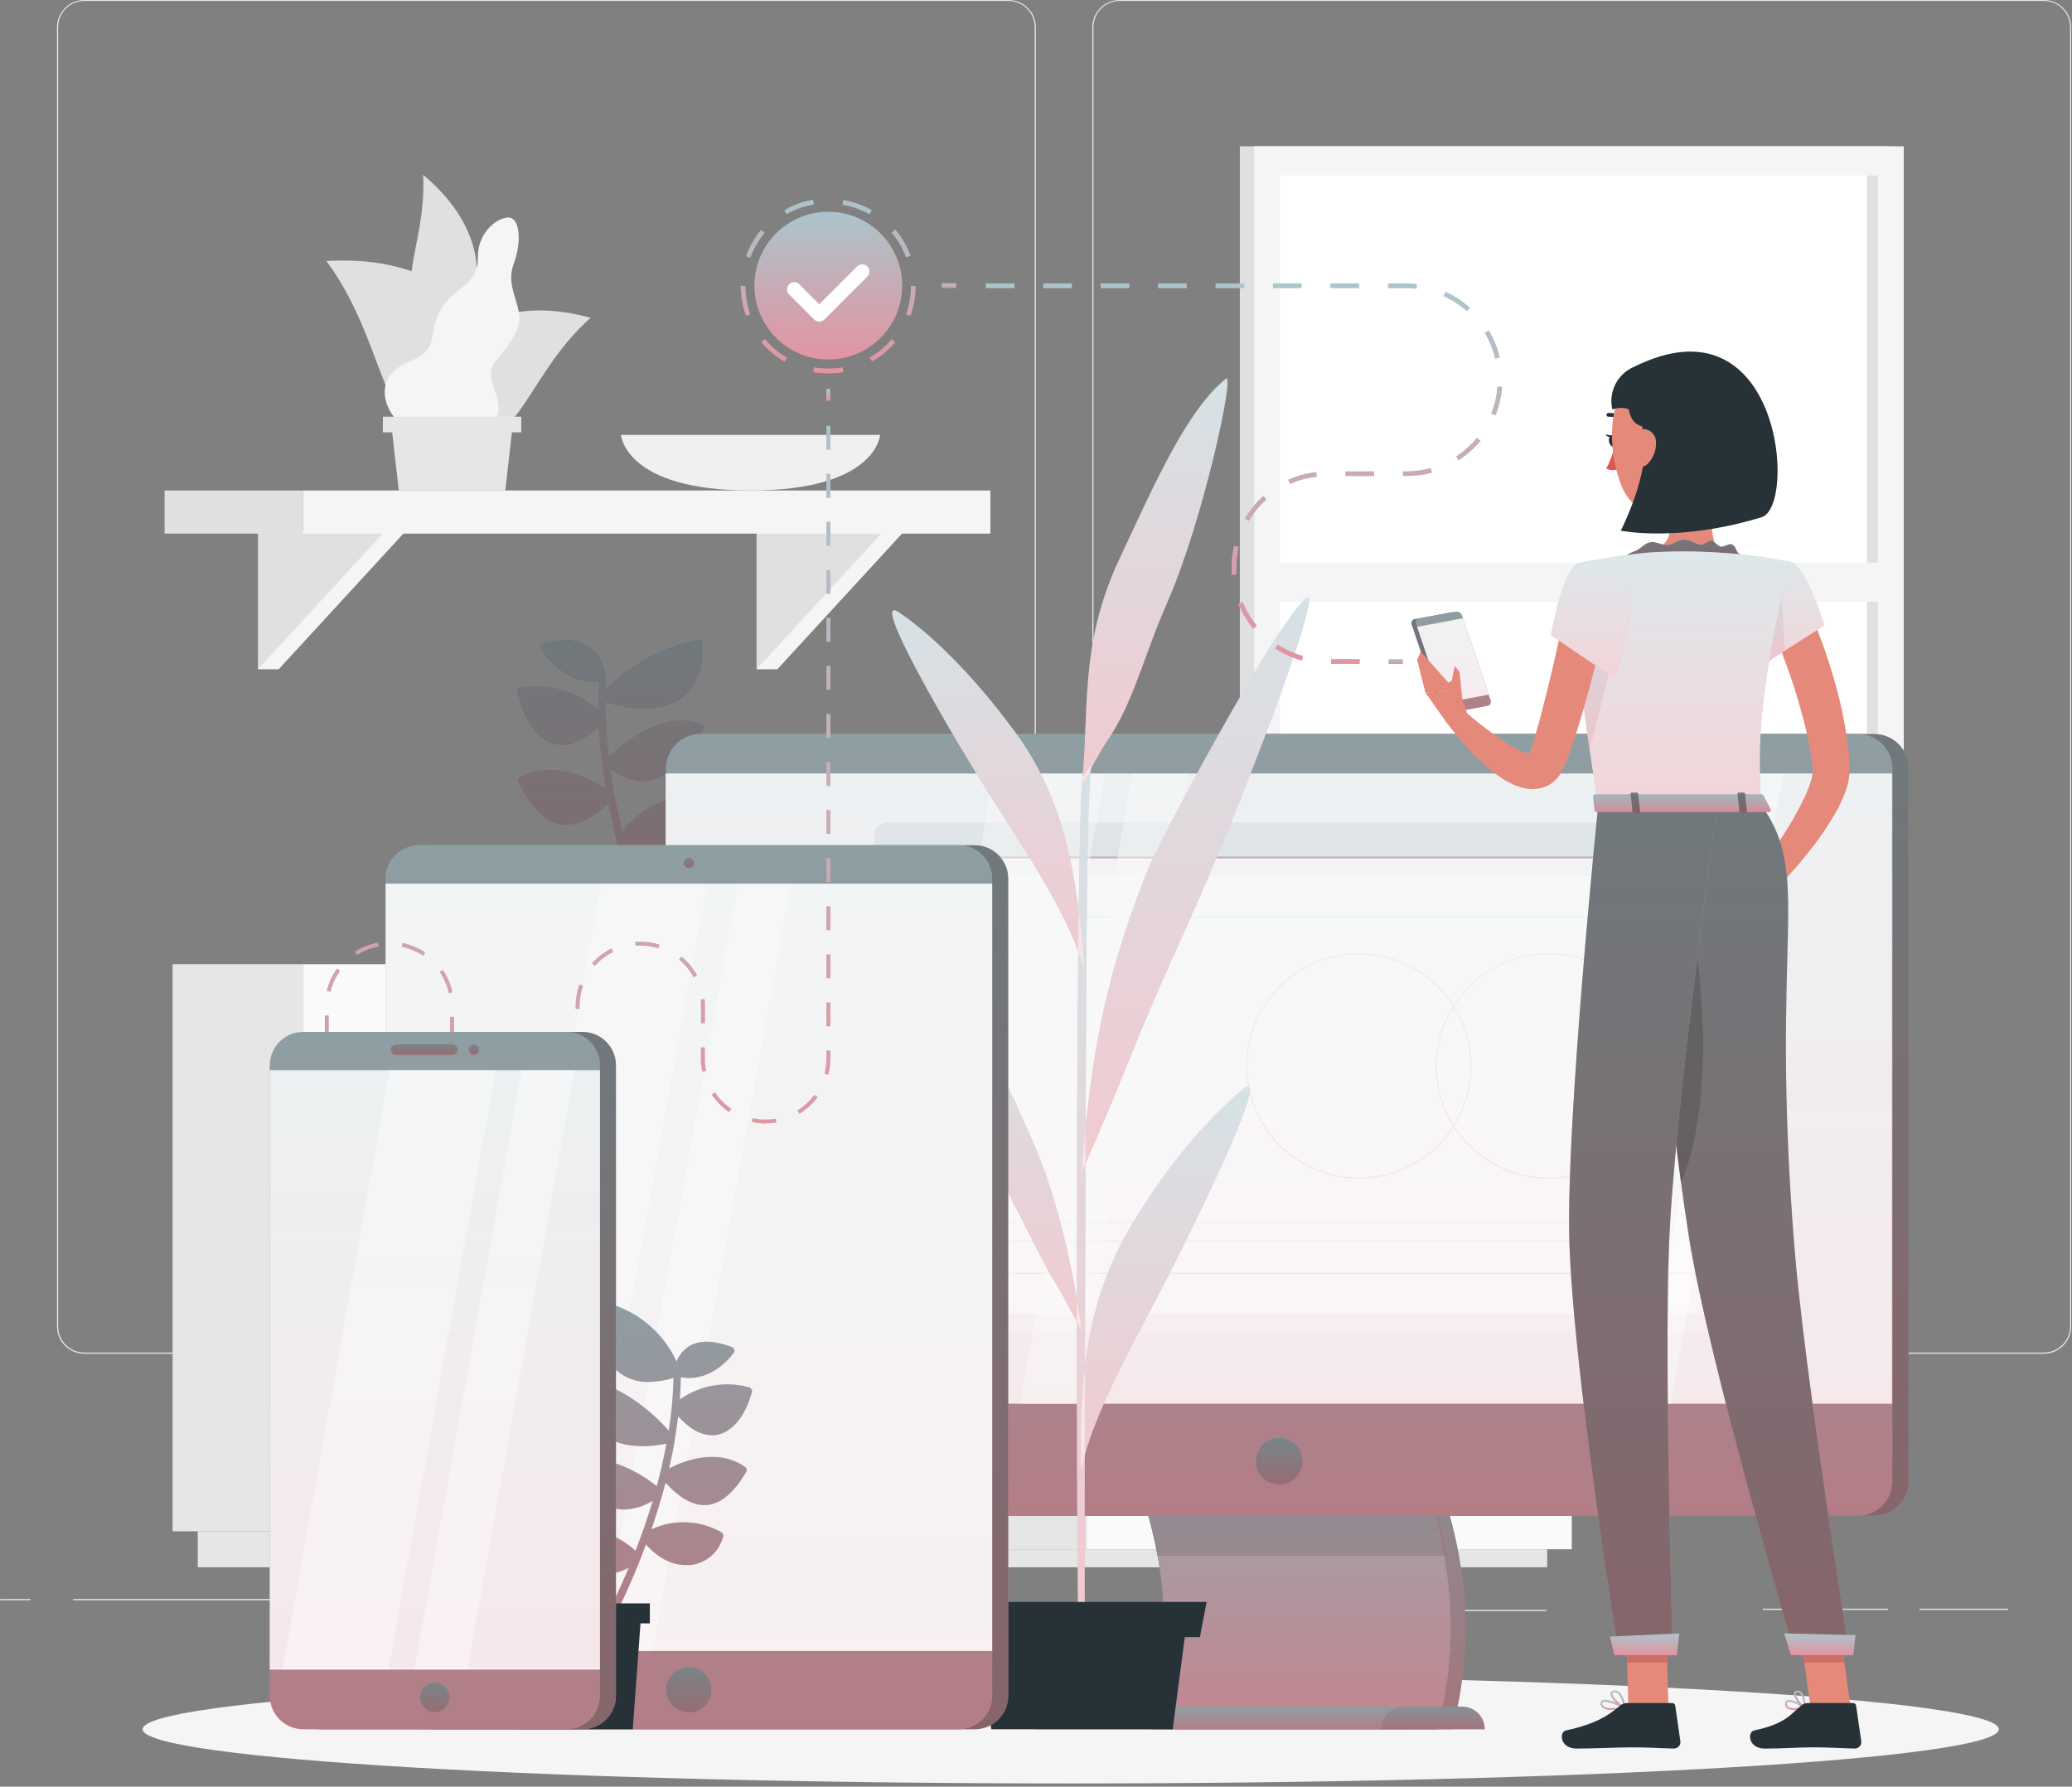 <svg width="646" height="557" viewBox="0 0 646 557" fill="none" xmlns="http://www.w3.org/2000/svg">
<rect x="0" y="0" width="646" height="557" fill="#808080" stroke="none"/>
<path d="M626.114 501.515H598.46V501.888H626.114V501.515Z" fill="#E6E6E6"/>
<path d="M588.655 501.515H549.614V501.888H588.655V501.515Z" fill="#E6E6E6"/>
<path d="M482.159 501.887H453.266V502.261H482.159V501.887Z" fill="#E6E6E6"/>
<path d="M87.247 498.497H22.791V498.87H87.247V498.497Z" fill="#E6E6E6"/>
<path d="M9.494 498.497H0.047V498.87H9.494V498.497Z" fill="#E6E6E6"/>
<path d="M206.906 509.738H112.916V510.111H206.906V509.738Z" fill="#E6E6E6"/>
<path d="M314.433 422.044H26.27C24.013 422.04 21.849 421.141 20.254 419.543C18.659 417.945 17.764 415.78 17.764 413.523V8.447C17.783 6.202 18.688 4.056 20.28 2.475C21.873 0.893 24.026 0.004 26.27 0H314.433C316.693 0 318.861 0.898 320.459 2.496C322.057 4.094 322.955 6.261 322.955 8.521V413.523C322.955 415.783 322.057 417.95 320.459 419.548C318.861 421.147 316.693 422.044 314.433 422.044ZM26.27 0.298C24.112 0.302 22.043 1.163 20.518 2.69C18.993 4.218 18.137 6.288 18.137 8.447V413.523C18.137 415.681 18.993 417.752 20.518 419.279C22.043 420.807 24.112 421.667 26.27 421.671H314.433C316.593 421.667 318.664 420.807 320.191 419.28C321.718 417.753 322.578 415.683 322.582 413.523V8.447C322.578 6.287 321.718 4.217 320.191 2.689C318.664 1.162 316.593 0.302 314.433 0.298H26.27Z" fill="#E6E6E6"/>
<path d="M637.248 422.044H349.07C346.811 422.04 344.646 421.141 343.049 419.544C341.451 417.947 340.552 415.782 340.548 413.523V8.447C340.572 6.201 341.48 4.055 343.075 2.474C344.67 0.893 346.824 0.004 349.07 0H637.248C639.49 0.008 641.638 0.899 643.228 2.48C644.818 4.061 645.72 6.205 645.74 8.447V413.523C645.74 415.778 644.846 417.941 643.254 419.538C641.663 421.135 639.503 422.036 637.248 422.044ZM349.07 0.298C346.91 0.302 344.84 1.162 343.312 2.689C341.785 4.217 340.925 6.287 340.921 8.447V413.523C340.925 415.683 341.785 417.753 343.312 419.28C344.84 420.807 346.91 421.667 349.07 421.671H637.248C639.408 421.667 641.478 420.807 643.005 419.28C644.533 417.753 645.392 415.683 645.396 413.523V8.447C645.392 6.287 644.533 4.217 643.005 2.689C641.478 1.162 639.408 0.302 637.248 0.298H349.07Z" fill="#E6E6E6"/>
<path d="M589.059 45.607H386.543V238.96H589.059V45.607Z" fill="#E0E0E0"/>
<path d="M593.552 45.607H391.036V238.96H593.552V45.607Z" fill="#F5F5F5"/>
<path d="M585.475 229.887V54.682L399.122 54.682V229.887H585.475Z" fill="white"/>
<path d="M585.475 229.887V54.682H582.072V229.887H585.475Z" fill="#E0E0E0"/>
<path d="M590.209 175.431H394.379V187.608H590.209V175.431Z" fill="#F5F5F5"/>
<path d="M338.683 394.361H298.717V482.993H338.683V394.361Z" fill="#E6E6E6"/>
<path d="M482.383 482.993H306.401V488.605H482.383V482.993Z" fill="#E6E6E6"/>
<path d="M338.682 482.993H490.039V394.361H338.682V482.993Z" fill="#FAFAFA"/>
<path d="M354.398 434.34H474.326V405.268H354.398V434.34Z" fill="#E6E6E6"/>
<path d="M354.398 472.07H474.326V442.998H354.398V472.07Z" fill="#E6E6E6"/>
<path d="M432.344 417.808H396.393C395.42 417.808 394.632 418.597 394.632 419.569V420.032C394.632 421.004 395.42 421.793 396.393 421.793H432.344C433.317 421.793 434.105 421.004 434.105 420.032V419.569C434.105 418.597 433.317 417.808 432.344 417.808Z" fill="#FAFAFA"/>
<path d="M432.344 455.549H396.393C395.42 455.549 394.632 456.337 394.632 457.31V457.772C394.632 458.745 395.42 459.533 396.393 459.533H432.344C433.317 459.533 434.105 458.745 434.105 457.772V457.31C434.105 456.337 433.317 455.549 432.344 455.549Z" fill="#FAFAFA"/>
<path d="M94.587 300.595H53.815V477.397H94.587V300.595Z" fill="#E6E6E6"/>
<path d="M262.704 477.398H61.651V488.606H262.704V477.398Z" fill="#E6E6E6"/>
<path d="M94.59 477.398H270.526V300.596H94.59L94.59 477.398Z" fill="#FAFAFA"/>
<path d="M110.618 380.331H254.498V322.337H110.618V380.331Z" fill="#E6E6E6"/>
<path d="M110.618 455.638H254.498V397.644H110.618V455.638Z" fill="#E6E6E6"/>
<path d="M198.714 355.32H166.404C165.352 355.316 164.345 354.896 163.601 354.153C162.858 353.409 162.438 352.401 162.434 351.35C162.434 350.296 162.852 349.284 163.596 348.538C164.34 347.791 165.35 347.369 166.404 347.365H198.714C199.768 347.369 200.778 347.791 201.522 348.538C202.266 349.284 202.684 350.296 202.683 351.35C202.68 352.401 202.26 353.409 201.516 354.153C200.773 354.896 199.765 355.316 198.714 355.32Z" fill="#FAFAFA"/>
<path d="M198.714 430.612H166.404C165.352 430.608 164.345 430.188 163.601 429.445C162.858 428.701 162.438 427.693 162.434 426.642C162.438 425.59 162.858 424.583 163.601 423.839C164.345 423.096 165.352 422.676 166.404 422.672H198.714C199.765 422.676 200.773 423.096 201.516 423.839C202.26 424.583 202.68 425.59 202.683 426.642C202.683 427.695 202.265 428.704 201.521 429.449C200.776 430.193 199.767 430.612 198.714 430.612Z" fill="#FAFAFA"/>
<path d="M430.835 380.301C430.835 380.301 400.809 328.53 442.461 287.326C442.461 287.326 453.34 294.4 453.176 303.936C453.012 313.472 441.536 315.875 443.998 323.829C446.461 331.784 457.295 339.574 450.191 346.215C443.088 352.856 451.326 358.632 450.848 366.69C450.371 374.749 430.835 380.301 430.835 380.301Z" fill="#FAFAFA"/>
<path d="M386.931 365.513C386.931 365.513 387.96 394.361 427.329 394.361C466.698 394.361 467.713 365.513 467.713 365.513H386.931Z" fill="#E6E6E6"/>
<path d="M433.106 385.034C433.106 385.034 445.269 326.428 392.812 300.461C392.812 300.461 384.738 310.624 387.902 319.608C391.066 328.592 402.706 327.264 402.826 335.591C402.945 343.919 395.155 354.738 403.99 358.723C412.825 362.708 406.81 370.886 409.81 378.378C412.81 385.869 433.106 385.034 433.106 385.034Z" fill="#E6E6E6"/>
<path d="M193.625 135.568C193.625 135.568 194.655 152.91 234.009 152.91C273.363 152.91 274.408 135.568 274.408 135.568H193.625Z" fill="#F0F0F0"/>
<path d="M86.887 165.535L80.425 208.65H86.887L126.524 165.535H86.887Z" fill="#F5F5F5"/>
<path d="M80.425 165.535V208.65L120.062 165.535H80.425Z" fill="#E0E0E0"/>
<path d="M242.348 165.535L235.872 208.65H242.348L281.986 165.535H242.348Z" fill="#F5F5F5"/>
<path d="M235.872 165.535V208.65L275.524 165.535H235.872Z" fill="#E0E0E0"/>
<path d="M51.311 166.356H94.426V152.909H51.311V166.356Z" fill="#E0E0E0"/>
<path d="M308.791 152.91H94.44V166.356H308.791V152.91Z" fill="#F5F5F5"/>
<path d="M138.479 97.66C149.627 99.152 156.522 74.991 131.913 54.486C133.241 78.214 119.064 94.989 138.479 97.66Z" fill="#E0E0E0"/>
<path d="M146.674 129.388C162.822 118.061 151.763 78.498 101.769 81.363C123.408 110.435 118.498 149.117 146.674 129.388Z" fill="#E0E0E0"/>
<path d="M140.97 129.12C130.225 117.554 145.447 88.453 184.144 99.078C162.326 118.241 159.684 149.237 140.97 129.12Z" fill="#E0E0E0"/>
<path d="M154.749 112.258C158.465 107.781 162.852 102.647 161.793 97.335C160.733 92.022 158.062 87.948 160.181 82.217C162.718 75.352 162.226 67.159 157.942 67.845C153.659 68.532 148.854 73.561 148.988 80.202C149.123 86.843 144.854 88.709 140.9 92.141C136.945 95.574 135.408 100.558 134.691 105.573C133.453 113.363 123.349 111.885 120.663 118.661C117.902 125.197 123.424 133.913 132.259 135.913C141.094 137.912 147.391 139.166 153.421 132.271C159.539 124.824 149.242 118.735 154.749 112.258Z" fill="#F5F5F5"/>
<path d="M124.332 152.909H157.538L160.045 130.837H121.825L124.332 152.909Z" fill="#E6E6E6"/>
<path d="M119.363 134.776H162.523V129.911H119.363V134.776Z" fill="#E6E6E6"/>
<path d="M232.141 276.806H196.085V300.58H232.141V276.806Z" fill="#F5F5F5"/>
<path d="M169.014 300.595H196.085V276.822H169.014V300.595Z" fill="#E0E0E0"/>
<path d="M158.447 264.15H142.986V300.594H158.447V264.15Z" fill="#F5F5F5"/>
<path d="M131.376 300.595H142.986V264.151H131.376V300.595Z" fill="#E0E0E0"/>
<path d="M333.833 556.002C493.64 556.002 623.19 548.438 623.19 539.108C623.19 529.778 493.64 522.214 333.833 522.214C174.025 522.214 44.476 529.778 44.476 539.108C44.476 548.438 174.025 556.002 333.833 556.002Z" fill="#F5F5F5"/>
<path d="M195.308 263.881C197.027 264.637 198.847 265.14 200.71 265.373C204.541 265.84 208.415 264.942 211.649 262.836C216.768 259.523 219.872 253.718 219.38 248.375C219.354 248.114 219.23 247.872 219.034 247.698C218.837 247.524 218.583 247.43 218.32 247.435C213.687 247.402 209.105 248.4 204.906 250.356C200.706 252.313 196.994 255.179 194.039 258.747C192.636 252.778 191.398 246.465 190.502 239.958C192.986 241.86 195.904 243.111 198.994 243.6C200.273 243.755 201.568 243.699 202.829 243.435C209.5 242.062 214.768 234.914 219.574 227.377C219.662 227.242 219.721 227.09 219.747 226.931C219.773 226.771 219.765 226.608 219.723 226.452C219.683 226.301 219.608 226.162 219.504 226.046C219.401 225.929 219.271 225.838 219.126 225.781C206.963 220.706 194.069 231.675 189.95 235.63C189.324 230.15 188.99 224.64 188.95 219.125C191.553 219.953 194.225 220.542 196.934 220.886C203.486 221.647 208.993 220.512 212.933 217.468C217.604 213.886 219.768 207.932 219.186 200.276C219.173 200.129 219.131 199.987 219.06 199.858C218.99 199.728 218.893 199.615 218.777 199.525C218.66 199.435 218.526 199.371 218.384 199.336C218.241 199.3 218.092 199.295 217.947 199.321C204.098 201.335 193.457 210.2 189.025 214.468C189.025 213.483 189.025 212.498 189.129 211.484C189.146 211.239 189.077 210.997 188.935 210.797C188.813 208.924 188.276 207.102 187.362 205.463C186.448 203.824 185.181 202.409 183.652 201.32C180.175 199.067 175.31 198.769 169.176 200.41C168.996 200.462 168.828 200.551 168.684 200.672C168.54 200.793 168.423 200.943 168.34 201.112C168.259 201.271 168.217 201.447 168.217 201.626C168.217 201.805 168.259 201.982 168.34 202.141C168.594 202.574 173.952 211.618 183.399 212.737C184.421 212.827 185.45 212.827 186.473 212.737C186.353 215.453 186.309 218.184 186.353 220.915C183.065 218.096 179.2 216.029 175.029 214.858C170.858 213.688 166.482 213.443 162.207 214.14C161.869 214.195 161.565 214.376 161.356 214.647C161.257 214.778 161.188 214.928 161.152 215.087C161.116 215.247 161.114 215.412 161.147 215.573C163.028 224.811 167.579 231.034 173.325 232.198C173.579 232.198 173.847 232.287 174.131 232.332C177.116 232.675 181.384 231.795 186.577 226.855C186.943 233.167 187.656 239.455 188.711 245.689C183.697 242.45 172.191 236.526 161.953 242.286C161.694 242.424 161.494 242.652 161.392 242.927C161.29 243.202 161.293 243.505 161.401 243.779C165.565 252.196 170.101 256.583 175.295 257.21H175.429C179.757 257.673 184.384 255.524 189.622 250.703C190.801 256.792 192.204 262.642 193.696 268.075C188.861 264.03 182.682 263.851 174.608 267.478C174.432 267.559 174.276 267.679 174.152 267.829C174.028 267.979 173.939 268.154 173.892 268.343C173.845 268.522 173.847 268.711 173.897 268.889C173.946 269.067 174.043 269.229 174.176 269.358C174.519 269.701 180.384 275.327 187.607 276.148C190.367 276.495 193.167 276.012 195.651 274.76C198.611 284.697 202.22 294.428 206.456 303.892C206.541 304.07 206.671 304.223 206.833 304.335C206.995 304.448 207.184 304.516 207.381 304.533C207.647 304.559 207.915 304.512 208.157 304.399C208.464 304.25 208.703 303.99 208.825 303.671C208.947 303.352 208.943 302.999 208.814 302.683C203.239 290.148 198.721 277.169 195.308 263.881Z" fill="url(#paint0_linear_71_65)"/>
<g opacity="0.6">
<path d="M195.307 263.881C197.026 264.637 198.846 265.14 200.709 265.373C204.54 265.84 208.414 264.942 211.648 262.836C216.767 259.523 219.871 253.718 219.379 248.375C219.353 248.114 219.229 247.872 219.033 247.698C218.836 247.524 218.582 247.43 218.319 247.435C213.686 247.402 209.104 248.4 204.905 250.356C200.705 252.313 196.993 255.179 194.038 258.747C192.635 252.778 191.397 246.465 190.501 239.958C192.985 241.86 195.903 243.111 198.993 243.6C200.272 243.755 201.567 243.699 202.828 243.435C209.499 242.062 214.767 234.914 219.573 227.377C219.661 227.242 219.72 227.09 219.746 226.931C219.772 226.771 219.764 226.608 219.722 226.452C219.682 226.301 219.607 226.162 219.503 226.046C219.4 225.929 219.27 225.838 219.125 225.781C206.962 220.706 194.068 231.675 189.949 235.63C189.323 230.15 188.989 224.64 188.949 219.125C191.552 219.953 194.224 220.542 196.933 220.886C203.485 221.647 208.992 220.512 212.932 217.468C217.603 213.886 219.767 207.932 219.185 200.276C219.172 200.129 219.13 199.987 219.059 199.858C218.989 199.728 218.892 199.615 218.776 199.525C218.659 199.435 218.525 199.371 218.383 199.336C218.24 199.3 218.091 199.295 217.946 199.321C204.097 201.335 193.456 210.2 189.024 214.468C189.024 213.483 189.024 212.498 189.128 211.484C189.145 211.239 189.076 210.997 188.934 210.797C188.812 208.924 188.275 207.102 187.361 205.463C186.447 203.824 185.18 202.409 183.651 201.32C180.174 199.067 175.309 198.769 169.175 200.41C168.995 200.462 168.827 200.551 168.683 200.672C168.539 200.793 168.422 200.943 168.34 201.112C168.258 201.271 168.216 201.447 168.216 201.626C168.216 201.805 168.258 201.982 168.34 202.141C168.593 202.574 173.951 211.618 183.398 212.737C184.42 212.827 185.449 212.827 186.472 212.737C186.352 215.453 186.308 218.184 186.352 220.915C183.064 218.096 179.199 216.029 175.028 214.858C170.857 213.688 166.481 213.443 162.206 214.14C161.868 214.195 161.564 214.376 161.355 214.647C161.256 214.778 161.187 214.928 161.151 215.087C161.115 215.247 161.113 215.412 161.146 215.573C163.027 224.811 167.578 231.034 173.324 232.198C173.578 232.198 173.846 232.287 174.13 232.332C177.115 232.675 181.383 231.795 186.576 226.855C186.942 233.167 187.655 239.455 188.71 245.689C183.696 242.45 172.19 236.526 161.952 242.286C161.693 242.424 161.493 242.652 161.391 242.927C161.289 243.202 161.292 243.505 161.4 243.779C165.564 252.196 170.101 256.583 175.294 257.21H175.428C179.756 257.673 184.383 255.524 189.621 250.703C190.8 256.792 192.203 262.642 193.695 268.075C188.86 264.03 182.681 263.851 174.607 267.478C174.431 267.559 174.275 267.679 174.151 267.829C174.027 267.979 173.938 268.154 173.891 268.343C173.844 268.522 173.846 268.711 173.896 268.889C173.945 269.067 174.042 269.229 174.175 269.358C174.518 269.701 180.383 275.327 187.606 276.148C190.366 276.495 193.166 276.012 195.65 274.76C198.61 284.697 202.219 294.428 206.455 303.892C206.54 304.07 206.67 304.223 206.832 304.335C206.994 304.448 207.183 304.516 207.38 304.533C207.646 304.559 207.914 304.512 208.156 304.399C208.463 304.25 208.702 303.99 208.824 303.671C208.946 303.352 208.942 302.999 208.813 302.683C203.238 290.148 198.72 277.169 195.307 263.881Z" fill="#494646"/>
</g>
<path d="M584.329 228.826H223.472C217.546 228.826 212.742 233.63 212.742 239.556V461.801C212.742 467.727 217.546 472.531 223.472 472.531H584.329C590.255 472.531 595.059 467.727 595.059 461.801V239.556C595.059 233.63 590.255 228.826 584.329 228.826Z" fill="url(#paint1_linear_71_65)"/>
<path opacity="0.6" d="M584.329 228.826H223.472C217.546 228.826 212.742 233.63 212.742 239.556V461.801C212.742 467.727 217.546 472.531 223.472 472.531H584.329C590.255 472.531 595.059 467.727 595.059 461.801V239.556C595.059 233.63 590.255 228.826 584.329 228.826Z" fill="#494646"/>
<path d="M452.805 539.106H363.531C372.276 506.124 367.038 470.591 347.831 437.624H437.105C456.312 470.591 461.55 506.124 452.805 539.106Z" fill="url(#paint2_linear_71_65)"/>
<path d="M448.151 539.106H358.862C367.607 506.124 362.384 470.591 343.162 437.624H432.451C451.733 470.591 456.896 506.124 448.151 539.106Z" fill="url(#paint3_linear_71_65)"/>
<path d="M451.195 485.021H360.936C357.837 468.311 351.82 452.278 343.162 437.653H433.421C442.066 452.284 448.082 468.315 451.195 485.021Z" fill="url(#paint4_linear_71_65)"/>
<g opacity="0.4">
<path d="M452.809 539.105H363.535C372.28 506.124 367.042 470.59 347.835 437.624H437.109C456.316 470.59 461.554 506.124 452.809 539.105Z" fill="#494646"/>
<path d="M448.15 539.105H358.861C367.607 506.124 362.383 470.59 343.162 437.624H432.451C451.732 470.59 456.896 506.124 448.15 539.105Z" fill="#494646"/>
<path d="M451.195 485.021H360.936C357.836 468.311 351.82 452.277 343.162 437.653H433.421C442.066 452.283 448.082 468.315 451.195 485.021Z" fill="#494646"/>
</g>
<path d="M448.151 539.106H358.862C367.607 506.124 362.384 470.591 343.162 437.624H432.451C451.733 470.591 456.896 506.124 448.151 539.106Z" fill="url(#paint5_linear_71_65)"/>
<path opacity="0.2" d="M448.151 539.106H358.862C367.607 506.124 362.384 470.591 343.162 437.624H432.451C451.733 470.591 456.896 506.124 448.151 539.106Z" fill="#494646"/>
<path opacity="0.2" d="M450.238 485.021H360.844C357.771 468.329 351.812 452.3 343.234 437.653H432.628C441.205 452.3 447.164 468.329 450.238 485.021Z" fill="#494646"/>
<path d="M579.256 228.826H218.399C212.473 228.826 207.668 233.63 207.668 239.556V461.801C207.668 467.727 212.473 472.531 218.399 472.531H579.256C585.182 472.531 589.986 467.727 589.986 461.801V239.556C589.986 233.63 585.182 228.826 579.256 228.826Z" fill="url(#paint6_linear_71_65)"/>
<path opacity="0.3" d="M579.256 228.826H218.399C212.473 228.826 207.668 233.63 207.668 239.556V461.801C207.668 467.727 212.473 472.531 218.399 472.531H579.256C585.182 472.531 589.986 467.727 589.986 461.801V239.556C589.986 233.63 585.182 228.826 579.256 228.826Z" fill="#494646"/>
<path d="M431.584 532.047H329.654C327.782 532.047 325.987 532.791 324.663 534.115C323.339 535.438 322.595 537.234 322.595 539.106H438.642C438.642 537.234 437.899 535.438 436.575 534.115C435.251 532.791 433.456 532.047 431.584 532.047Z" fill="url(#paint7_linear_71_65)"/>
<path opacity="0.3" d="M431.584 532.047H329.654C327.782 532.047 325.987 532.791 324.663 534.115C323.339 535.438 322.595 537.234 322.595 539.106H438.642C438.642 537.234 437.899 535.438 436.575 534.115C435.251 532.791 433.456 532.047 431.584 532.047Z" fill="#494646"/>
<path d="M589.986 241.167H207.668V437.609H589.986V241.167Z" fill="url(#paint8_linear_71_65)"/>
<path opacity="0.84" d="M589.851 241.167H207.534V437.609H589.851V241.167Z" fill="#FAFAFA"/>
<path opacity="0.23" d="M534.423 256.345H276.854C274.513 256.345 272.615 258.243 272.615 260.584V411.254C272.615 413.595 274.513 415.492 276.854 415.492H534.423C536.764 415.492 538.661 413.595 538.661 411.254V260.584C538.661 258.243 536.764 256.345 534.423 256.345Z" fill="url(#paint9_linear_71_65)"/>
<path opacity="0.67" d="M537.542 267.298V411.253C537.542 412.377 537.096 413.455 536.301 414.25C535.506 415.044 534.428 415.491 533.304 415.491H275.734C274.612 415.487 273.536 415.039 272.742 414.245C271.948 413.451 271.5 412.376 271.496 411.253V267.298H537.542Z" fill="#FAFAFA"/>
<path opacity="0.41" d="M536.767 272.941H272.273V409.867H536.767V272.941Z" fill="white"/>
<path opacity="0.19" d="M482.756 367.469C475.805 367.469 469.01 365.408 463.231 361.546C457.451 357.684 452.946 352.195 450.286 345.773C447.626 339.351 446.93 332.284 448.286 325.467C449.642 318.649 452.99 312.387 457.905 307.472C462.82 302.557 469.082 299.209 475.9 297.853C482.717 296.497 489.784 297.193 496.206 299.853C502.628 302.513 508.117 307.018 511.979 312.798C515.841 318.577 517.902 325.372 517.902 332.323C517.89 341.641 514.183 350.573 507.595 357.162C501.006 363.75 492.074 367.457 482.756 367.469ZM482.756 297.551C475.879 297.551 469.156 299.59 463.438 303.411C457.72 307.232 453.263 312.663 450.631 319.017C447.999 325.37 447.31 332.362 448.652 339.107C449.994 345.852 453.306 352.048 458.169 356.911C463.032 361.774 469.227 365.086 475.973 366.428C482.718 367.769 489.709 367.081 496.063 364.449C502.417 361.817 507.848 357.36 511.669 351.642C515.489 345.924 517.529 339.201 517.529 332.323C517.521 323.104 513.855 314.264 507.335 307.744C500.816 301.225 491.976 297.559 482.756 297.551Z" fill="url(#paint10_linear_71_65)"/>
<path opacity="0.19" d="M423.674 367.469C416.723 367.469 409.928 365.408 404.149 361.546C398.369 357.684 393.864 352.195 391.204 345.773C388.544 339.351 387.848 332.284 389.204 325.467C390.56 318.649 393.908 312.387 398.823 307.472C403.738 302.557 410 299.209 416.818 297.853C423.635 296.497 430.702 297.193 437.124 299.853C443.546 302.513 449.035 307.018 452.897 312.798C456.759 318.577 458.82 325.372 458.82 332.323C458.804 341.64 455.096 350.57 448.508 357.158C441.921 363.745 432.991 367.453 423.674 367.469ZM423.674 297.551C416.797 297.551 410.074 299.59 404.356 303.411C398.638 307.232 394.181 312.663 391.549 319.017C388.917 325.37 388.228 332.362 389.57 339.107C390.912 345.852 394.224 352.048 399.087 356.911C403.95 361.774 410.145 365.086 416.891 366.428C423.636 367.769 430.627 367.081 436.981 364.449C443.335 361.817 448.766 357.36 452.586 351.642C456.407 345.924 458.447 339.201 458.447 332.323C458.435 323.105 454.768 314.267 448.249 307.749C441.73 301.23 432.893 297.563 423.674 297.551Z" fill="url(#paint11_linear_71_65)"/>
<path opacity="0.19" d="M517.725 387.108H310.285C310.26 387.108 310.235 387.103 310.213 387.093C310.19 387.083 310.169 387.068 310.152 387.05C310.136 387.032 310.123 387.01 310.115 386.987C310.107 386.963 310.104 386.938 310.106 386.914V381.138C310.104 381.113 310.107 381.089 310.115 381.065C310.123 381.042 310.136 381.02 310.152 381.002C310.169 380.984 310.19 380.969 310.213 380.959C310.235 380.949 310.26 380.944 310.285 380.944H517.725C517.75 380.944 517.774 380.949 517.797 380.959C517.82 380.969 517.84 380.984 517.857 381.002C517.874 381.02 517.887 381.042 517.895 381.065C517.903 381.089 517.906 381.113 517.904 381.138V386.914C517.906 386.938 517.903 386.963 517.895 386.987C517.887 387.01 517.874 387.032 517.857 387.05C517.84 387.068 517.82 387.083 517.797 387.093C517.774 387.103 517.75 387.108 517.725 387.108ZM310.419 386.735H517.531V381.317H310.419V386.735Z" fill="url(#paint12_linear_71_65)"/>
<path opacity="0.19" d="M529.335 397.195H279.75C279.725 397.195 279.701 397.19 279.678 397.18C279.655 397.17 279.635 397.156 279.618 397.138C279.601 397.119 279.588 397.098 279.58 397.074C279.572 397.051 279.569 397.026 279.571 397.001V285.789C279.569 285.764 279.572 285.74 279.58 285.716C279.588 285.693 279.601 285.671 279.618 285.653C279.635 285.635 279.655 285.62 279.678 285.61C279.701 285.6 279.725 285.595 279.75 285.595H529.335C529.36 285.595 529.385 285.6 529.407 285.61C529.43 285.62 529.451 285.635 529.467 285.653C529.484 285.671 529.497 285.693 529.505 285.716C529.513 285.74 529.516 285.764 529.514 285.789V396.971C529.521 396.998 529.522 397.026 529.516 397.054C529.51 397.081 529.498 397.106 529.481 397.128C529.463 397.15 529.441 397.167 529.416 397.179C529.391 397.19 529.363 397.196 529.335 397.195ZM279.989 396.822H529.216V285.968H279.944L279.989 396.822Z" fill="url(#paint13_linear_71_65)"/>
<path d="M526.008 261.854C526.005 262.301 526.135 262.738 526.38 263.11C526.626 263.483 526.977 263.774 527.389 263.947C527.8 264.12 528.254 264.166 528.692 264.081C529.13 263.996 529.533 263.782 529.849 263.468C530.166 263.153 530.382 262.752 530.47 262.314C530.559 261.877 530.515 261.423 530.345 261.01C530.175 260.598 529.886 260.245 529.515 259.996C529.144 259.748 528.708 259.616 528.261 259.616C527.966 259.614 527.673 259.67 527.4 259.782C527.127 259.893 526.878 260.058 526.669 260.266C526.459 260.474 526.293 260.722 526.18 260.994C526.066 261.267 526.008 261.559 526.008 261.854Z" fill="white"/>
<path d="M520.278 264.104C521.523 264.104 522.532 263.095 522.532 261.85C522.532 260.606 521.523 259.597 520.278 259.597C519.034 259.597 518.025 260.606 518.025 261.85C518.025 263.095 519.034 264.104 520.278 264.104Z" fill="white"/>
<path d="M512.291 264.104C513.536 264.104 514.545 263.095 514.545 261.85C514.545 260.606 513.536 259.597 512.291 259.597C511.046 259.597 510.038 260.606 510.038 261.85C510.038 263.095 511.046 264.104 512.291 264.104Z" fill="white"/>
<path d="M537.542 267.016H271.496V267.583H537.542V267.016Z" fill="url(#paint14_linear_71_65)"/>
<path opacity="0.47" d="M309.851 241.167L274.735 437.609H309.493L344.608 241.167H309.851Z" fill="#FAFAFA"/>
<path opacity="0.47" d="M353.085 241.167L317.984 437.609H335.356L370.471 241.167H353.085Z" fill="#FAFAFA"/>
<path opacity="0.4" d="M547.333 241.167L512.218 437.609H520.918L556.019 241.167H547.333Z" fill="white"/>
<path opacity="0.4" d="M532.037 241.167L496.921 437.609H505.622L540.723 241.167H532.037Z" fill="white"/>
<path d="M455.863 532.047H437.612C435.74 532.047 433.944 532.791 432.62 534.115C431.296 535.438 430.553 537.234 430.553 539.106H462.907C462.909 538.18 462.729 537.262 462.376 536.406C462.022 535.549 461.504 534.771 460.85 534.115C460.195 533.46 459.418 532.94 458.563 532.585C457.707 532.23 456.79 532.047 455.863 532.047Z" fill="url(#paint15_linear_71_65)"/>
<path opacity="0.4" d="M455.863 532.047H437.612C435.74 532.047 433.944 532.791 432.62 534.115C431.296 535.438 430.553 537.234 430.553 539.106H462.907C462.909 538.18 462.729 537.262 462.376 536.406C462.022 535.549 461.504 534.771 460.85 534.115C460.195 533.46 459.418 532.94 458.563 532.585C457.707 532.23 456.79 532.047 455.863 532.047Z" fill="#494646"/>
<path d="M406.139 455.519C406.139 456.965 405.71 458.379 404.906 459.581C404.103 460.784 402.96 461.721 401.624 462.275C400.288 462.828 398.818 462.973 397.399 462.691C395.981 462.409 394.678 461.712 393.655 460.69C392.632 459.667 391.936 458.364 391.654 456.945C391.372 455.527 391.516 454.057 392.07 452.72C392.623 451.384 393.561 450.242 394.763 449.438C395.966 448.635 397.38 448.206 398.826 448.206C400.765 448.206 402.625 448.976 403.997 450.348C405.368 451.719 406.139 453.579 406.139 455.519Z" fill="url(#paint16_linear_71_65)"/>
<path opacity="0.5" d="M406.139 455.519C406.139 456.965 405.71 458.379 404.906 459.581C404.103 460.784 402.96 461.721 401.624 462.275C400.288 462.828 398.818 462.973 397.399 462.691C395.981 462.409 394.678 461.712 393.655 460.69C392.632 459.667 391.936 458.364 391.654 456.945C391.372 455.527 391.516 454.057 392.07 452.72C392.623 451.384 393.561 450.242 394.763 449.438C395.966 448.635 397.38 448.206 398.826 448.206C400.765 448.206 402.625 448.976 403.997 450.348C405.368 451.719 406.139 453.579 406.139 455.519Z" fill="#494646"/>
<path d="M336.34 513.882C335.31 478.154 335.4 260.282 337.474 242.389L340.295 238.494C340.295 238.494 338.996 241.956 338.683 303.188C338.369 364.42 337.952 504.793 338.295 513.882H336.34Z" fill="url(#paint17_linear_71_65)"/>
<path d="M353.098 381.373C365.037 361.494 378.11 347.362 387.572 339.586C397.033 331.811 372.23 382.298 362.529 401.087C352.829 419.876 340.875 440.65 337.025 458.2C336.278 422.503 341.144 401.251 353.098 381.373Z" fill="url(#paint18_linear_71_65)"/>
<path d="M337.266 244.897C339.713 222.302 336.4 201.424 348.697 174.964C360.994 148.504 370.352 127.731 382.216 118.075C385.066 115.747 375.321 161.742 363.994 187.649C356.01 205.931 353.443 218.989 344.966 231.316C342.981 234.182 337.266 244.897 337.266 244.897Z" fill="url(#paint19_linear_71_65)"/>
<path d="M337.204 365.449C339.681 337.557 341.92 310.694 357.933 271.012C361.828 261.341 397.928 193.766 407.345 186.453C411.957 182.857 395.824 227.762 380.065 265.549C368.26 293.905 363.365 302.023 350.217 334.915C345.068 347.944 337.204 365.449 337.204 365.449Z" fill="url(#paint20_linear_71_65)"/>
<path d="M316.192 227.811C302.761 209.619 289.777 197.322 280.241 190.89C270.704 184.457 296.657 229.184 309.133 248.704C321.609 268.225 332.907 285.163 338.07 302.087C335.593 266.464 329.624 246.018 316.192 227.811Z" fill="url(#paint21_linear_71_65)"/>
<path d="M337.204 414.881C334.667 395.48 329.444 372.691 321.982 355.797C314.52 338.904 303.029 312.996 293.896 304.206C291.702 302.087 303.447 352.484 310.998 365.886C318.55 379.287 324.071 391.928 328.817 399.524C330.399 401.986 337.204 414.881 337.204 414.881Z" fill="url(#paint22_linear_71_65)"/>
<path opacity="0.5" d="M336.34 513.882C335.31 478.154 335.4 260.282 337.474 242.389L340.295 238.494C340.295 238.494 338.996 241.956 338.683 303.188C338.369 364.42 337.952 504.793 338.295 513.882H336.34Z" fill="white"/>
<path opacity="0.5" d="M353.098 381.373C365.037 361.494 378.11 347.362 387.572 339.586C397.033 331.811 372.23 382.298 362.529 401.087C352.829 419.876 340.875 440.65 337.025 458.2C336.278 422.503 341.144 401.251 353.098 381.373Z" fill="white"/>
<path opacity="0.5" d="M337.266 244.897C339.713 222.302 336.4 201.424 348.697 174.964C360.994 148.504 370.352 127.731 382.216 118.075C385.066 115.747 375.321 161.742 363.994 187.649C356.01 205.931 353.443 218.989 344.966 231.316C342.981 234.182 337.266 244.897 337.266 244.897Z" fill="white"/>
<path opacity="0.5" d="M337.204 365.449C339.681 337.557 341.92 310.694 357.933 271.012C361.828 261.341 397.928 193.766 407.345 186.453C411.957 182.857 395.824 227.762 380.065 265.549C368.26 293.905 363.365 302.023 350.217 334.915C345.068 347.944 337.204 365.449 337.204 365.449Z" fill="white"/>
<path opacity="0.5" d="M316.192 227.811C302.761 209.619 289.777 197.322 280.241 190.89C270.704 184.457 296.657 229.184 309.133 248.704C321.609 268.225 332.907 285.163 338.07 302.087C335.593 266.464 329.624 246.018 316.192 227.811Z" fill="white"/>
<path opacity="0.5" d="M337.204 414.881C334.667 395.48 329.444 372.691 321.982 355.797C314.52 338.904 303.029 312.996 293.896 304.206C291.702 302.087 303.447 352.484 310.998 365.886C318.55 379.287 324.071 391.928 328.817 399.524C330.399 401.986 337.204 414.881 337.204 414.881Z" fill="white"/>
<path d="M365.621 539.104H309.06L304.792 506.6H369.889L365.621 539.104Z" fill="#263238"/>
<path d="M374.098 510.393H300.569L298.464 499.424H376.202L374.098 510.393Z" fill="#263238"/>
<path d="M303.909 263.51H135.643C129.882 263.51 125.211 268.18 125.211 273.941V528.675C125.211 534.437 129.882 539.107 135.643 539.107H303.909C309.67 539.107 314.34 534.437 314.34 528.675V273.941C314.34 268.18 309.67 263.51 303.909 263.51Z" fill="url(#paint23_linear_71_65)"/>
<path opacity="0.6" d="M303.909 263.51H135.643C129.882 263.51 125.211 268.18 125.211 273.941V528.675C125.211 534.437 129.882 539.107 135.643 539.107H303.909C309.67 539.107 314.34 534.437 314.34 528.675V273.941C314.34 268.18 309.67 263.51 303.909 263.51Z" fill="#494646"/>
<path d="M298.91 263.51H130.645C124.883 263.51 120.213 268.18 120.213 273.941V528.675C120.213 534.437 124.883 539.107 130.645 539.107H298.91C304.671 539.107 309.342 534.437 309.342 528.675V273.941C309.342 268.18 304.671 263.51 298.91 263.51Z" fill="url(#paint24_linear_71_65)"/>
<path opacity="0.3" d="M298.91 263.51H130.645C124.883 263.51 120.213 268.18 120.213 273.941V528.675C120.213 534.437 124.883 539.107 130.645 539.107H298.91C304.671 539.107 309.342 534.437 309.342 528.675V273.941C309.342 268.18 304.671 263.51 298.91 263.51Z" fill="#494646"/>
<path d="M309.342 275.478H120.213V514.706H309.342V275.478Z" fill="#FAFAFA"/>
<path opacity="0.1" d="M309.342 275.478H120.213V514.706H309.342V275.478Z" fill="url(#paint25_linear_71_65)"/>
<path opacity="0.48" d="M187.264 276.075L143.985 515.303H177.042L220.32 276.075H187.264Z" fill="#FAFAFA"/>
<path opacity="0.48" d="M230.142 275.478L186.863 514.721H203.384L246.663 275.478H230.142Z" fill="#FAFAFA"/>
<path d="M214.77 533.87C218.693 533.87 221.873 530.689 221.873 526.766C221.873 522.843 218.693 519.662 214.77 519.662C210.846 519.662 207.666 522.843 207.666 526.766C207.666 530.689 210.846 533.87 214.77 533.87Z" fill="url(#paint26_linear_71_65)"/>
<path opacity="0.5" d="M214.77 533.87C218.693 533.87 221.873 530.689 221.873 526.766C221.873 522.843 218.693 519.662 214.77 519.662C210.846 519.662 207.666 522.843 207.666 526.766C207.666 530.689 210.846 533.87 214.77 533.87Z" fill="#494646"/>
<path d="M216.412 269.016C216.412 269.341 216.316 269.658 216.135 269.928C215.955 270.198 215.699 270.409 215.399 270.533C215.099 270.657 214.769 270.69 214.45 270.626C214.132 270.563 213.839 270.407 213.61 270.177C213.38 269.948 213.224 269.655 213.16 269.337C213.097 269.018 213.13 268.688 213.254 268.388C213.378 268.088 213.589 267.832 213.858 267.651C214.128 267.471 214.446 267.375 214.771 267.375C215.206 267.375 215.623 267.548 215.931 267.856C216.239 268.163 216.412 268.581 216.412 269.016Z" fill="url(#paint27_linear_71_65)"/>
<path opacity="0.5" d="M216.412 269.016C216.412 269.341 216.316 269.658 216.135 269.928C215.955 270.198 215.699 270.409 215.399 270.533C215.099 270.657 214.769 270.69 214.45 270.626C214.132 270.563 213.839 270.407 213.61 270.177C213.38 269.948 213.224 269.655 213.16 269.337C213.097 269.018 213.13 268.688 213.254 268.388C213.378 268.088 213.589 267.832 213.858 267.651C214.128 267.471 214.446 267.375 214.771 267.375C215.206 267.375 215.623 267.548 215.931 267.856C216.239 268.163 216.412 268.581 216.412 269.016Z" fill="#494646"/>
<path d="M450.998 222.365L462.385 220.23C462.567 220.2 462.741 220.13 462.892 220.025C463.044 219.92 463.171 219.783 463.264 219.623C463.356 219.463 463.413 219.285 463.429 219.101C463.444 218.917 463.419 218.732 463.355 218.559L454.401 192.039C454.261 191.657 453.992 191.335 453.641 191.128C453.29 190.921 452.878 190.842 452.476 190.905L441.104 193.024C440.92 193.054 440.745 193.125 440.592 193.231C440.438 193.336 440.311 193.475 440.218 193.637C440.125 193.798 440.069 193.979 440.055 194.164C440.04 194.35 440.067 194.537 440.134 194.711L449.088 221.23C449.223 221.613 449.488 221.937 449.837 222.144C450.187 222.352 450.598 222.43 450.998 222.365Z" fill="url(#paint28_linear_71_65)"/>
<path opacity="0.6" d="M450.998 222.365L462.385 220.23C462.567 220.2 462.741 220.13 462.892 220.025C463.044 219.92 463.171 219.783 463.264 219.623C463.356 219.463 463.413 219.285 463.429 219.101C463.444 218.917 463.419 218.732 463.355 218.559L454.401 192.039C454.261 191.657 453.992 191.335 453.641 191.128C453.29 190.921 452.878 190.842 452.476 190.905L441.104 193.024C440.92 193.054 440.745 193.125 440.592 193.231C440.438 193.336 440.311 193.475 440.218 193.637C440.125 193.798 440.069 193.979 440.055 194.164C440.04 194.35 440.067 194.537 440.134 194.711L449.088 221.23C449.223 221.613 449.488 221.937 449.837 222.144C450.187 222.352 450.598 222.43 450.998 222.365Z" fill="#494646"/>
<path d="M452.404 222.155L463.776 220.036C463.96 220.006 464.135 219.936 464.288 219.83C464.442 219.724 464.569 219.585 464.662 219.424C464.755 219.262 464.811 219.082 464.826 218.896C464.84 218.71 464.813 218.524 464.746 218.35L455.792 191.83C455.652 191.448 455.383 191.125 455.032 190.919C454.681 190.712 454.269 190.633 453.867 190.696L442.495 192.83C442.311 192.858 442.137 192.926 441.983 193.031C441.83 193.135 441.702 193.273 441.609 193.433C441.516 193.593 441.46 193.773 441.445 193.958C441.431 194.143 441.458 194.328 441.525 194.501L450.479 221.021C450.619 221.404 450.888 221.726 451.239 221.933C451.59 222.139 452.002 222.218 452.404 222.155Z" fill="url(#paint29_linear_71_65)"/>
<path opacity="0.3" d="M452.404 222.155L463.776 220.036C463.96 220.006 464.135 219.936 464.288 219.83C464.442 219.724 464.569 219.585 464.662 219.424C464.755 219.262 464.811 219.082 464.826 218.896C464.84 218.71 464.813 218.524 464.746 218.35L455.792 191.83C455.652 191.448 455.383 191.125 455.032 190.919C454.681 190.712 454.269 190.633 453.867 190.696L442.495 192.83C442.311 192.858 442.137 192.926 441.983 193.031C441.83 193.135 441.702 193.273 441.609 193.433C441.516 193.593 441.46 193.773 441.445 193.958C441.431 194.143 441.458 194.328 441.525 194.501L450.479 221.021C450.619 221.404 450.888 221.726 451.239 221.933C451.59 222.139 452.002 222.218 452.404 222.155Z" fill="#494646"/>
<path d="M449.867 219.215L464.134 216.544L456.105 192.755L441.823 195.427L449.867 219.215Z" fill="#FAFAFA"/>
<path opacity="0.14" d="M449.867 219.215L464.134 216.544L456.105 192.755L441.823 195.427L449.867 219.215Z" fill="url(#paint30_linear_71_65)"/>
<path d="M441.823 205.712L442.942 203.115L453.687 215.189L444.39 215.905L441.823 205.712Z" fill="#E58A7B"/>
<path d="M258.244 112.077C270.962 112.077 281.272 101.767 281.272 89.049C281.272 76.332 270.962 66.022 258.244 66.022C245.527 66.022 235.217 76.332 235.217 89.049C235.217 101.767 245.527 112.077 258.244 112.077Z" fill="url(#paint31_linear_71_65)"/>
<path d="M258.245 116.406C256.665 116.407 255.087 116.272 253.529 116.003L253.783 114.511C256.746 115.017 259.774 115.017 262.737 114.511L262.991 116.003C261.423 116.271 259.836 116.406 258.245 116.406ZM244.62 112.765C241.862 111.179 239.403 109.123 237.352 106.691L238.501 105.721C240.435 108.028 242.758 109.978 245.366 111.481L244.62 112.765ZM271.901 112.765L271.154 111.481C273.762 109.978 276.086 108.028 278.019 105.721L279.154 106.676C277.105 109.084 274.65 111.114 271.901 112.675V112.765ZM232.591 98.498C231.501 95.504 230.945 92.342 230.95 89.155H232.442C232.419 92.16 232.924 95.145 233.934 97.975L232.591 98.498ZM283.899 98.498L282.496 97.99C283.507 95.16 284.012 92.175 283.989 89.17H285.004H285.481C285.489 92.308 284.954 95.423 283.899 98.378V98.498ZM233.964 80.395L232.562 79.888C233.646 76.891 235.247 74.108 237.292 71.665L238.427 72.62C236.511 74.897 235.001 77.486 233.964 80.276V80.395ZM282.467 80.246C281.438 77.427 279.922 74.811 277.989 72.515L279.139 71.545C281.192 73.975 282.807 76.742 283.914 79.724L282.467 80.246ZM245.277 66.814L244.53 65.531C247.295 63.914 250.328 62.807 253.485 62.263L253.738 63.755C250.766 64.243 247.902 65.249 245.277 66.725V66.814ZM271.065 66.814C268.458 65.33 265.608 64.319 262.648 63.83L262.902 62.337C266.051 62.874 269.082 63.96 271.856 65.546L271.065 66.814Z" fill="url(#paint32_linear_71_65)"/>
<path d="M437.391 205.486H432.914V206.979H437.391V205.486Z" fill="url(#paint33_linear_71_65)"/>
<path d="M423.942 206.978H414.988V205.486H423.942V206.978ZM405.915 205.949C402.95 205.13 400.131 203.856 397.557 202.173L398.378 200.934C400.821 202.523 403.493 203.726 406.303 204.501L405.915 205.949ZM390.737 196.069C388.777 193.707 387.196 191.053 386.051 188.204L387.439 187.652C388.541 190.354 390.051 192.87 391.916 195.114L390.737 196.069ZM383.962 179.28C383.962 178.519 383.962 177.788 383.962 176.982C383.958 174.681 384.219 172.388 384.738 170.147L386.23 170.49C385.74 172.619 385.494 174.797 385.499 176.982C385.499 177.713 385.499 178.474 385.499 179.175L383.962 179.28ZM389.364 162.416L388.081 161.655C389.649 159.015 391.612 156.629 393.901 154.581L394.901 155.7C392.726 157.629 390.859 159.879 389.364 162.371V162.416ZM402.199 150.94L401.587 149.582C404.383 148.318 407.358 147.498 410.407 147.149L410.586 148.641C407.692 148.961 404.863 149.721 402.199 150.895V150.94ZM438.374 148.433H437.389V146.94H438.374C440.971 146.938 443.556 146.587 446.06 145.895L446.462 147.388C443.824 148.086 441.103 148.422 438.374 148.388V148.433ZM428.42 148.433H419.465V146.94H428.42V148.433ZM454.805 143.538L453.984 142.299C456.427 140.7 458.611 138.737 460.461 136.479L461.625 137.419C459.677 139.781 457.376 141.83 454.805 143.493V143.538ZM466.281 129.539L464.893 128.987C465.968 126.271 466.627 123.408 466.848 120.495L468.341 120.615C468.103 123.661 467.409 126.654 466.281 129.494V129.539ZM466.162 111.824C465.492 108.982 464.39 106.259 462.894 103.751L464.177 102.99C465.751 105.627 466.909 108.491 467.609 111.481L466.162 111.824ZM457.342 97.05C455.162 95.114 452.701 93.519 450.044 92.319L450.641 90.961C453.443 92.213 456.036 93.889 458.327 95.931L457.342 97.05ZM441.642 90.021C440.562 89.901 439.476 89.841 438.389 89.842H432.762V88.349H438.374C439.521 88.338 440.668 88.402 441.806 88.543L441.642 90.021ZM423.734 89.842H414.779V88.349H423.734V89.842ZM405.825 89.842H396.871V88.349H405.825V89.842ZM387.916 89.842H378.962V88.349H387.916V89.842ZM370.008 89.842H361.054V88.349H370.008V89.842ZM352.099 89.842H343.145V88.349H352.099V89.842ZM334.191 89.842H325.237V88.349H334.191V89.842ZM316.282 89.842H307.328V88.349H316.282V89.842Z" fill="url(#paint34_linear_71_65)"/>
<path d="M298.107 88.304H293.629V89.797H298.107V88.304Z" fill="url(#paint35_linear_71_65)"/>
<path d="M258.871 121.212H257.617V124.958H258.871V121.212Z" fill="url(#paint36_linear_71_65)"/>
<path d="M102.514 369.037H101.275V361.575H102.514V369.037ZM102.514 354.113H101.275V346.652H102.514V354.113ZM238.723 350.278C237.263 350.277 235.807 350.117 234.381 349.801L234.649 348.592C237.025 349.099 239.474 349.16 241.872 348.771L242.066 349.994C240.95 350.156 239.822 350.226 238.693 350.203L238.723 350.278ZM161.806 350.278L161.732 349.024C164.154 348.875 166.525 348.262 168.716 347.219L169.253 348.338C166.901 349.419 164.362 350.037 161.776 350.159L161.806 350.278ZM154.15 349.218C151.695 348.402 149.42 347.12 147.45 345.443L148.255 344.488C150.102 346.064 152.235 347.27 154.538 348.039L154.15 349.218ZM249.245 347.263L248.588 346.204C250.653 344.93 252.457 343.274 253.901 341.324L254.916 342.07C253.37 344.132 251.445 345.879 249.245 347.219V347.263ZM227.292 346.711C225.159 345.252 223.325 343.398 221.889 341.249L222.934 340.548C224.279 342.569 226.002 344.313 228.008 345.682L227.292 346.711ZM175.387 343.727L174.477 342.891C176.113 341.096 177.39 339.003 178.237 336.727L179.416 337.16C178.497 339.556 177.13 341.754 175.387 343.637V343.727ZM142.644 339.488C141.436 337.198 140.685 334.693 140.435 332.116L141.674 331.996C141.911 334.412 142.616 336.759 143.748 338.906L142.644 339.488ZM102.514 339.04H101.275V331.579H102.514V339.04ZM258.259 335.086L257.05 334.772C257.442 333.221 257.642 331.627 257.647 330.027V327.475H258.9V330.027C258.887 331.734 258.661 333.434 258.229 335.086H258.259ZM218.919 334.101C218.645 332.76 218.505 331.395 218.502 330.027V326.504H219.755V330.027C219.757 331.31 219.887 332.59 220.143 333.847L218.919 334.101ZM180.655 329.504H179.416V322.042H180.655V329.504ZM141.57 324.475H140.316V317.013H141.57V324.475ZM102.514 324.042H101.275V316.58H102.514V324.042ZM258.9 319.983H257.647V312.521H258.9V319.983ZM219.8 318.998H218.546V313.715C218.552 313.002 218.512 312.289 218.427 311.581L219.666 311.431C219.755 312.189 219.8 312.952 219.8 313.715V318.998ZM180.7 314.521H179.461V313.73C179.457 311.416 179.851 309.119 180.625 306.939L181.804 307.357C181.071 309.402 180.698 311.558 180.7 313.73V314.521ZM139.928 309.656C139.406 307.281 138.428 305.031 137.048 303.029L138.077 302.328C139.521 304.465 140.535 306.862 141.062 309.387L139.928 309.656ZM103.051 309.238L101.843 308.939C102.455 306.424 103.55 304.052 105.066 301.955L106.066 302.686C104.646 304.652 103.612 306.871 103.021 309.223L103.051 309.238ZM258.9 304.984H257.647V297.523H258.9V304.984ZM216.263 304.716C215.107 302.579 213.551 300.685 211.681 299.134L212.472 298.179C214.473 299.836 216.135 301.863 217.367 304.149L216.263 304.716ZM185.49 301.164L184.55 300.328C186.27 298.392 188.348 296.806 190.669 295.657L191.221 296.776C189.034 297.844 187.077 299.33 185.46 301.149L185.49 301.164ZM131.914 297.97C129.897 296.622 127.636 295.679 125.258 295.194L125.512 293.971C128.046 294.495 130.454 295.509 132.6 296.955L131.914 297.97ZM111.319 297.746L110.662 296.687C112.843 295.29 115.277 294.336 117.826 293.881L118.05 295.12C115.647 295.541 113.351 296.428 111.289 297.731L111.319 297.746ZM205.339 295.687C203.495 295.102 201.572 294.805 199.638 294.806C199.086 294.806 198.653 294.806 198.146 294.806L198.056 293.553C198.563 293.553 199.086 293.553 199.548 293.553C201.613 293.553 203.666 293.865 205.637 294.478L205.339 295.687ZM258.9 289.986H257.647V282.524H258.9V289.986ZM258.9 274.988H257.647V267.526H258.9V274.988ZM258.9 259.989H257.647V252.527H258.9V259.989ZM258.9 245.065H257.647V237.604H258.9V245.065ZM258.9 230.067H257.647V222.605H258.9V230.067ZM258.9 215.054H257.647V207.592H258.9V215.054ZM258.9 200.13H257.647V192.668H258.9V200.13ZM258.9 185.132H257.647V177.67H258.9V185.132ZM258.9 170.133H257.647V162.671H258.9V170.133ZM258.9 155.209H257.647V147.748H258.9V155.209ZM258.9 140.211H257.647V132.749H258.9V140.211Z" fill="url(#paint37_linear_71_65)"/>
<path d="M102.5 376.691H101.247V380.437H102.5V376.691Z" fill="url(#paint38_linear_71_65)"/>
<path d="M255.424 100.274C254.832 100.269 254.264 100.033 253.842 99.617L246.022 91.797C245.607 91.376 245.374 90.807 245.374 90.215C245.374 89.623 245.607 89.055 246.022 88.633C246.229 88.424 246.475 88.258 246.747 88.144C247.018 88.031 247.31 87.972 247.604 87.972C247.898 87.972 248.19 88.031 248.461 88.144C248.733 88.258 248.979 88.424 249.186 88.633L255.424 94.872L267.288 83.007C267.713 82.612 268.274 82.397 268.854 82.407C269.434 82.417 269.987 82.652 270.397 83.062C270.808 83.472 271.043 84.025 271.053 84.605C271.063 85.185 270.848 85.747 270.452 86.171L257.021 99.602C256.813 99.816 256.565 99.985 256.291 100.1C256.016 100.215 255.722 100.275 255.424 100.274Z" fill="white"/>
<path d="M536.05 144.927C534.558 152.388 531.304 167.312 536.498 172.312C536.498 172.312 534.468 179.774 520.693 179.774C505.531 179.774 513.441 172.312 513.441 172.312C521.723 170.342 521.499 164.208 520.067 158.447L536.05 144.927Z" fill="#E58A7B"/>
<path d="M505.876 174.864C505.876 173.745 507.578 172.596 510.055 171.7C511.383 171.208 512.682 169.342 514.696 168.999C516.189 168.745 518.114 170.029 520.024 169.894C521.621 169.775 523.293 168.223 525.143 168.208C526.994 168.193 528.486 169.7 530.307 169.805C531.441 169.805 532.575 168.432 533.53 168.521C534.485 168.611 535.515 170.238 536.425 170.402C537.634 170.611 538.992 169.402 539.813 169.671C541.126 170.088 541.306 171.864 541.888 172.342C543.559 173.7 544.872 174.983 543.38 175.222C539.694 175.804 539.544 173.73 535.814 173.73C532.083 173.73 532.083 175.222 528.352 175.148C524.621 175.073 524.636 173.655 520.89 173.655C517.144 173.655 517.219 174.685 513.428 175.073C510.921 175.493 508.356 175.422 505.876 174.864Z" fill="url(#paint39_linear_71_65)"/>
<g opacity="0.6">
<path d="M505.875 174.863C505.875 173.744 507.577 172.595 510.054 171.7C511.382 171.207 512.681 169.342 514.695 168.998C516.188 168.745 518.113 170.028 520.023 169.894C521.62 169.774 523.292 168.222 525.142 168.207C526.993 168.192 528.485 169.7 530.306 169.804C531.44 169.804 532.574 168.431 533.529 168.521C534.484 168.61 535.514 170.237 536.424 170.401C537.633 170.61 538.991 169.401 539.812 169.67C541.125 170.088 541.305 171.864 541.887 172.341C543.558 173.699 544.871 174.983 543.379 175.222C539.693 175.804 539.544 173.729 535.813 173.729C532.082 173.729 532.082 175.222 528.351 175.147C524.62 175.072 524.635 173.655 520.889 173.655C517.143 173.655 517.218 174.684 513.427 175.072C510.92 175.492 508.355 175.421 505.875 174.863Z" fill="#494646"/>
</g>
<path d="M563.154 188.383C565.094 192.487 566.616 196.412 568.153 200.501C569.69 204.59 570.929 208.709 572.123 212.873C573.332 217.078 574.328 221.342 575.108 225.647C575.466 227.811 575.839 229.975 576.078 232.199C576.227 233.288 576.361 234.393 576.436 235.512L576.69 238.944C576.755 241.783 576.247 244.605 575.197 247.242C574.34 249.455 573.317 251.6 572.138 253.659C569.914 257.492 567.42 261.163 564.676 264.643C559.363 271.387 553.535 277.708 547.245 283.552L542.589 279.254C545.051 276 547.573 272.657 549.931 269.284C552.289 265.912 554.647 262.539 556.781 259.092C558.921 255.729 560.854 252.241 562.572 248.645C563.362 247 564.03 245.299 564.572 243.556C565.01 242.264 565.212 240.905 565.169 239.541L564.795 236.721C564.691 235.751 564.527 234.781 564.333 233.736C564.019 231.796 563.587 229.841 563.154 227.901C562.721 225.961 562.229 224.021 561.661 222.081C561.094 220.14 560.587 218.2 559.99 216.275C558.811 212.425 557.453 208.589 556.05 204.799C554.647 201.008 553.065 197.158 551.573 193.621L563.154 188.383Z" fill="#E58A7B"/>
<path d="M558.062 175.16C563.256 176.295 568.793 194.979 568.793 194.979L548.347 208.022C548.347 208.022 541.93 193.099 544.407 186.592C547.004 179.876 551.929 173.817 558.062 175.16Z" fill="url(#paint40_linear_71_65)"/>
<path opacity="0.6" d="M558.062 175.16C563.256 176.295 568.793 194.979 568.793 194.979L548.347 208.022C548.347 208.022 541.93 193.099 544.407 186.592C547.004 179.876 551.929 173.817 558.062 175.16Z" fill="white"/>
<path opacity="0.28" d="M555.289 181.519L548.305 207.904V208.024L556.483 202.8L555.289 181.519Z" fill="url(#paint41_linear_71_65)"/>
<path d="M492.309 175.521C492.309 175.521 486.339 177.625 498.278 250.961H549.019C548.168 230.306 548.139 217.561 557.973 175.163C550.863 173.695 543.656 172.743 536.409 172.313C528.732 171.775 521.028 171.775 513.351 172.313C503.546 173.223 492.309 175.521 492.309 175.521Z" fill="url(#paint42_linear_71_65)"/>
<path opacity="0.6" d="M492.309 175.521C492.309 175.521 486.339 177.625 498.278 250.961H549.019C548.168 230.306 548.139 217.561 557.973 175.163C550.863 173.695 543.656 172.743 536.409 172.313C528.732 171.775 521.028 171.775 513.351 172.313C503.546 173.223 492.309 175.521 492.309 175.521Z" fill="white"/>
<path d="M545.005 277.583L532.917 273.942L537.961 285.612C537.961 285.612 545.945 286.388 548.826 282.06L545.005 277.583Z" fill="#E58A7B"/>
<path d="M523.125 277.791L527.871 287.327L537.959 285.641L532.915 273.971L523.125 277.791Z" fill="#E58A7B"/>
<path d="M576.988 532.375H564.497L560.468 503.423H572.974L576.988 532.375Z" fill="#E58A7B"/>
<path d="M520.186 532.375H507.695L506.859 503.423H519.35L520.186 532.375Z" fill="#E58A7B"/>
<path d="M506.859 503.437L507.292 518.346H519.798L519.365 503.437H506.859Z" fill="#CF6F64"/>
<path d="M572.974 503.437H560.468L562.542 518.346H575.048L572.974 503.437Z" fill="#CF6F64"/>
<path d="M511.693 250.96C511.693 250.96 518.946 336.772 526.483 385.125C532.557 424.181 559.524 515.469 559.524 515.469H576.567C576.567 515.469 562.524 427.3 559.435 388.617C551.629 290.867 565.314 273.57 549.062 250.901L511.693 250.96Z" fill="url(#paint43_linear_71_65)"/>
<path opacity="0.6" d="M511.693 250.96C511.693 250.96 518.946 336.772 526.483 385.125C532.557 424.181 559.524 515.469 559.524 515.469H576.567C576.567 515.469 562.524 427.3 559.435 388.617C551.629 290.867 565.314 273.57 549.062 250.901L511.693 250.96Z" fill="#494646"/>
<path opacity="0.4" d="M527.185 284.718C527.185 284.718 520.201 306.477 520.305 337.862C521.514 348.473 522.798 359.009 524.111 368.769C528.11 359.665 535.468 333.131 527.185 284.718Z" fill="#494646"/>
<path d="M498.292 250.959C498.292 250.959 488.427 347.262 489.248 385.377C490.099 425.03 504.635 515.468 504.635 515.468H521.528C521.528 515.468 518.857 427.418 520.349 388.407C521.976 345.949 535.467 250.959 535.467 250.959H498.292Z" fill="url(#paint44_linear_71_65)"/>
<path opacity="0.6" d="M498.292 250.959C498.292 250.959 488.427 347.262 489.248 385.377C490.099 425.03 504.635 515.468 504.635 515.468H521.528C521.528 515.468 518.857 427.418 520.349 388.407C521.976 345.949 535.467 250.959 535.467 250.959H498.292Z" fill="#494646"/>
<path d="M559.438 533.11C558.591 533.181 557.747 532.954 557.05 532.468C556.842 532.267 556.688 532.016 556.602 531.74C556.516 531.464 556.501 531.17 556.557 530.886C556.575 530.707 556.64 530.535 556.744 530.389C556.849 530.242 556.991 530.125 557.154 530.05C558.647 529.409 562.408 531.841 562.825 532.125C562.874 532.156 562.913 532.201 562.937 532.254C562.961 532.307 562.969 532.366 562.96 532.423C562.952 532.481 562.926 532.536 562.886 532.578C562.846 532.621 562.793 532.65 562.736 532.662C561.656 532.932 560.55 533.082 559.438 533.11ZM557.766 530.528C557.638 530.521 557.509 530.547 557.393 530.603C557.304 530.603 557.184 530.722 557.154 530.976C557.107 531.161 557.109 531.355 557.162 531.539C557.214 531.722 557.315 531.888 557.453 532.02C558.08 532.602 559.721 532.677 561.93 532.244C560.677 531.387 559.259 530.803 557.766 530.528Z" fill="url(#paint45_linear_71_65)"/>
<path d="M562.661 532.675C562.617 532.688 562.57 532.688 562.527 532.675C561.333 532.004 559.064 529.303 559.333 527.9C559.38 527.668 559.505 527.459 559.687 527.307C559.868 527.155 560.096 527.069 560.333 527.064C560.559 527.031 560.789 527.05 561.006 527.12C561.224 527.19 561.422 527.308 561.586 527.467C562.944 528.661 562.959 532.272 562.959 532.422C562.96 532.473 562.947 532.525 562.92 532.569C562.894 532.614 562.856 532.651 562.81 532.675C562.762 532.69 562.71 532.69 562.661 532.675ZM560.542 527.601H560.407C560.034 527.601 559.945 527.81 559.915 527.944C559.751 528.81 561.169 530.84 562.348 531.78C562.383 530.384 561.981 529.012 561.198 527.855C561.02 527.69 560.785 527.599 560.542 527.601Z" fill="url(#paint46_linear_71_65)"/>
<path d="M502.561 533.107C501.509 533.191 500.459 532.924 499.576 532.346C499.37 532.162 499.215 531.928 499.123 531.667C499.032 531.406 499.008 531.126 499.054 530.854C499.06 530.691 499.109 530.532 499.195 530.393C499.281 530.254 499.403 530.141 499.546 530.063C501.039 529.227 506.068 531.779 506.62 532.063C506.677 532.091 506.724 532.136 506.754 532.192C506.783 532.249 506.794 532.313 506.784 532.376C506.775 532.436 506.747 532.492 506.704 532.535C506.661 532.578 506.606 532.606 506.546 532.615C505.236 532.904 503.902 533.068 502.561 533.107ZM500.337 530.525C500.147 530.515 499.958 530.551 499.785 530.63C499.727 530.663 499.679 530.711 499.645 530.769C499.611 530.826 499.592 530.891 499.591 530.958C499.568 531.131 499.587 531.307 499.647 531.471C499.706 531.635 499.805 531.781 499.934 531.898C500.695 532.585 502.755 532.704 505.516 532.242C503.9 531.379 502.149 530.799 500.337 530.525Z" fill="url(#paint47_linear_71_65)"/>
<path d="M506.444 532.677H506.324C504.832 532.005 501.847 529.304 502.116 527.886C502.116 527.558 502.414 527.14 503.235 527.05C503.53 527.021 503.827 527.053 504.11 527.142C504.392 527.232 504.653 527.379 504.876 527.573C506.443 528.871 506.727 532.244 506.742 532.378C506.746 532.429 506.737 532.48 506.716 532.527C506.695 532.574 506.663 532.615 506.623 532.647C506.568 532.676 506.505 532.687 506.444 532.677ZM503.459 527.602H503.28C502.742 527.602 502.698 527.871 502.683 527.946C502.548 528.796 504.548 530.93 506.07 531.826C505.945 530.409 505.388 529.065 504.474 527.976C504.194 527.738 503.84 527.606 503.474 527.602H503.459Z" fill="url(#paint48_linear_71_65)"/>
<path d="M506.01 131.777C505.914 131.787 505.816 131.775 505.726 131.741C505.635 131.708 505.554 131.653 505.487 131.583C505.008 131.011 504.399 130.562 503.711 130.274C503.023 129.986 502.276 129.867 501.533 129.926C501.376 129.948 501.218 129.906 501.092 129.811C500.966 129.716 500.883 129.575 500.861 129.419C500.843 129.266 500.884 129.111 500.975 128.986C501.067 128.862 501.202 128.777 501.353 128.747C502.291 128.669 503.234 128.813 504.106 129.168C504.977 129.524 505.752 130.08 506.368 130.792C506.474 130.905 506.533 131.055 506.533 131.21C506.533 131.365 506.474 131.514 506.368 131.628C506.266 131.712 506.141 131.764 506.01 131.777Z" fill="#263238"/>
<path d="M503.414 139.196C502.853 141.6 501.964 143.915 500.772 146.076C501.333 146.368 501.95 146.534 502.582 146.562C503.214 146.591 503.844 146.481 504.428 146.24L503.414 139.196Z" fill="#DF5753"/>
<path d="M504.067 137.299C504.202 138.299 503.799 139.179 503.142 139.269C502.485 139.359 501.844 138.627 501.65 137.642C501.456 136.657 501.918 135.747 502.575 135.657C503.232 135.568 503.963 136.359 504.067 137.299Z" fill="#263238"/>
<path d="M502.92 135.807L500.428 135.464C500.428 135.464 501.921 137.076 502.92 135.807Z" fill="#263238"/>
<path d="M563.661 530.928H577.704C577.944 530.922 578.178 531.006 578.36 531.163C578.542 531.321 578.659 531.54 578.689 531.778L580.301 542.897C580.33 543.178 580.3 543.463 580.212 543.732C580.124 544.001 579.98 544.248 579.79 544.458C579.6 544.668 579.368 544.836 579.109 544.95C578.849 545.064 578.569 545.122 578.286 545.12C573.391 545.031 571.033 544.747 564.855 544.747C561.064 544.747 555.512 545.135 550.259 545.135C545.006 545.135 544.737 539.942 546.916 539.479C556.721 537.375 558.258 534.465 561.571 531.689C562.156 531.196 562.896 530.927 563.661 530.928Z" fill="#263238"/>
<path d="M507.264 530.928H521.307C521.549 530.925 521.783 531.009 521.967 531.166C522.15 531.322 522.271 531.54 522.307 531.778L523.904 542.896C523.933 543.177 523.903 543.46 523.816 543.728C523.729 543.996 523.587 544.243 523.398 544.453C523.21 544.662 522.98 544.83 522.722 544.945C522.465 545.06 522.186 545.119 521.904 545.12C517.009 545.03 514.651 544.747 508.473 544.747C504.667 544.747 496.818 545.135 491.564 545.135C486.311 545.135 486.043 539.941 488.221 539.479C498.011 537.375 501.877 534.464 505.175 531.689C505.762 531.201 506.501 530.932 507.264 530.928Z" fill="#263238"/>
<path opacity="0.28" d="M490.847 187.369V187.668C490.996 196.01 492.146 210.053 495.608 233.663L502.682 205.949L490.847 187.369Z" fill="url(#paint49_linear_71_65)"/>
<path d="M500.89 191.653C499.487 198.742 497.905 205.681 496.025 212.651C494.144 219.62 492.234 226.545 489.757 233.544L488.787 236.156L487.727 238.782C487.489 239.404 487.204 240.008 486.876 240.588C486.466 241.361 485.965 242.082 485.384 242.737C484.031 244.226 482.255 245.268 480.295 245.722C478.655 246.096 476.951 246.096 475.31 245.722C474.06 245.464 472.843 245.063 471.684 244.528C469.76 243.626 467.939 242.521 466.252 241.23C463.236 238.908 460.43 236.326 457.865 233.514C456.581 232.171 455.387 230.768 454.223 229.35C453.059 227.933 451.94 226.515 450.835 224.948L455.566 220.754C460.584 225.286 466.004 229.352 471.759 232.902C473.001 233.625 474.31 234.224 475.669 234.693C476.818 235.126 477.848 235.007 477.445 234.932C477.202 234.965 476.971 235.057 476.773 235.201L476.982 234.559L477.773 232.201L478.519 229.768C480.459 223.217 482.116 216.337 483.757 209.591L488.428 189.056L500.89 191.653Z" fill="#E58A7B"/>
<path d="M451.223 225.574L444.388 215.903L453.686 215.187C453.686 215.187 458.939 221.246 457.088 226.111L451.223 225.574Z" fill="#E58A7B"/>
<path d="M450.657 213.411L452.627 212.202L453.538 207.621L455.045 209.501L456.164 220.261L450.657 213.411Z" fill="#E58A7B"/>
<path d="M537.124 129.119C538.138 141.476 538.825 146.684 533.542 153.878C525.587 164.668 510.171 163.205 505.5 151.385C501.277 140.745 500.336 122.314 511.649 115.718C514.132 114.249 516.95 113.441 519.834 113.369C522.719 113.297 525.573 113.965 528.127 115.308C530.68 116.651 532.847 118.626 534.422 121.043C535.997 123.461 536.927 126.241 537.124 129.119Z" fill="#E58A7B"/>
<path d="M509.501 114.331C506.973 115.394 504.902 117.315 503.654 119.757C502.406 122.198 502.062 125.002 502.681 127.673C502.681 127.673 512.396 123.479 512.784 139.045C513.067 150.282 505.322 165.445 505.322 165.445C505.322 165.445 523.335 169.176 549.258 161.236C560.286 157.864 555.317 91.662 509.501 114.331Z" fill="#263238"/>
<path d="M508.576 121.212C506.815 125.451 507.278 133.838 514.217 132.942C521.157 132.047 519.127 125.048 519.127 125.048L508.576 121.212Z" fill="#263238"/>
<path d="M516.308 137.957C516.38 140.357 515.507 142.688 513.875 144.449C511.697 146.748 508.966 145.195 508.219 142.27C507.533 139.659 507.846 135.286 510.697 134.062C511.325 133.806 512.007 133.711 512.682 133.785C513.356 133.859 514.002 134.101 514.559 134.488C515.116 134.875 515.568 135.395 515.874 136.001C516.179 136.607 516.328 137.279 516.308 137.957Z" fill="#E58A7B"/>
<path d="M577.838 516.02H558.362L556.288 509.229L578.509 509.752L577.838 516.02Z" fill="url(#paint50_linear_71_65)"/>
<path d="M542.914 253.705H544.257C544.54 253.705 544.749 253.57 544.719 253.391L544.078 247.422C544.078 247.258 543.824 247.108 543.54 247.108H542.167C541.899 247.108 541.69 247.258 541.705 247.422L542.347 253.391C542.406 253.6 542.645 253.705 542.914 253.705Z" fill="url(#paint51_linear_71_65)"/>
<path d="M509.547 253.705H510.92C511.189 253.705 511.398 253.57 511.383 253.391L510.741 247.422C510.741 247.258 510.472 247.108 510.204 247.108H508.831C508.547 247.108 508.338 247.258 508.368 247.422L509.01 253.391C509.025 253.6 509.263 253.705 509.547 253.705Z" fill="url(#paint52_linear_71_65)"/>
<path d="M522.828 516.02H503.337L501.935 510.214L523.559 509.229L522.828 516.02Z" fill="url(#paint53_linear_71_65)"/>
<path d="M549.827 247.991L552.111 252.468C552.29 252.827 551.872 253.185 551.29 253.185H497.997C497.535 253.185 497.161 252.961 497.132 252.677L496.669 248.2C496.669 247.887 497.042 247.618 497.535 247.618H548.947C549.114 247.596 549.283 247.619 549.438 247.684C549.593 247.75 549.727 247.856 549.827 247.991Z" fill="url(#paint54_linear_71_65)"/>
<path opacity="0.1" d="M549.827 247.991L552.111 252.468C552.29 252.827 551.872 253.185 551.29 253.185H497.997C497.535 253.185 497.161 252.961 497.132 252.677L496.669 248.2C496.669 247.887 497.042 247.618 497.535 247.618H548.947C549.114 247.596 549.283 247.619 549.438 247.684C549.593 247.75 549.727 247.856 549.827 247.991Z" fill="#494646"/>
<path opacity="0.6" d="M542.914 253.705H544.257C544.54 253.705 544.749 253.57 544.719 253.391L544.078 247.422C544.078 247.258 543.824 247.108 543.54 247.108H542.167C541.899 247.108 541.69 247.258 541.705 247.422L542.347 253.391C542.406 253.6 542.645 253.705 542.914 253.705Z" fill="#494646"/>
<path opacity="0.6" d="M509.547 253.705H510.92C511.189 253.705 511.398 253.57 511.383 253.391L510.741 247.422C510.741 247.258 510.472 247.108 510.204 247.108H508.831C508.547 247.108 508.338 247.258 508.368 247.422L509.01 253.391C509.025 253.6 509.263 253.705 509.547 253.705Z" fill="#494646"/>
<path d="M492.308 175.52C487.16 176.833 483.563 198.04 483.563 198.04L503.441 211.546C503.441 211.546 511.426 186.295 507.411 180.579C503.277 174.729 499.83 173.609 492.308 175.52Z" fill="url(#paint55_linear_71_65)"/>
<path opacity="0.6" d="M492.308 175.52C487.16 176.833 483.563 198.04 483.563 198.04L503.441 211.546C503.441 211.546 511.426 186.295 507.411 180.579C503.277 174.729 499.83 173.609 492.308 175.52Z" fill="white"/>
<path d="M210.354 448.951C210.361 448.902 210.361 448.852 210.354 448.802C210.772 446.399 211.13 443.982 211.429 441.534C215.652 446.235 219.323 447.429 221.95 447.429C222.228 447.445 222.507 447.445 222.786 447.429C227.934 446.922 232.277 441.877 234.426 433.998C234.469 433.842 234.477 433.678 234.452 433.519C234.426 433.359 234.366 433.207 234.277 433.072C234.092 432.789 233.811 432.583 233.486 432.49C229.838 431.492 226.015 431.316 222.291 431.974C218.567 432.632 215.036 434.108 211.951 436.296C212.13 433.998 212.235 431.699 212.264 429.386C213.097 429.532 213.941 429.607 214.786 429.61C223.293 429.61 228.561 422.044 228.815 421.671C228.91 421.527 228.968 421.361 228.984 421.189C228.999 421.018 228.972 420.844 228.904 420.686C228.835 420.512 228.73 420.354 228.597 420.223C228.463 420.092 228.304 419.99 228.128 419.925C222.815 417.925 218.503 417.746 215.324 419.417C213.301 420.517 211.747 422.315 210.951 424.476C208.703 419.579 205.298 415.301 201.029 412.012C196.76 408.723 191.755 406.522 186.446 405.598C186.294 405.562 186.136 405.562 185.985 405.599C185.833 405.636 185.693 405.709 185.575 405.811C185.457 405.913 185.364 406.041 185.306 406.186C185.247 406.331 185.224 406.487 185.237 406.642C185.775 414.358 187.207 423.775 193.565 428.282C196.109 430.025 199.138 430.918 202.221 430.834C204.857 430.777 207.473 430.36 209.996 429.595C209.864 435.094 209.365 440.578 208.504 446.011C204.967 441.997 195.968 433.072 183.685 429.998C183.549 429.956 183.405 429.943 183.263 429.962C183.121 429.981 182.985 430.03 182.864 430.107C182.744 430.184 182.641 430.286 182.564 430.406C182.487 430.527 182.436 430.662 182.417 430.804C181.506 437.445 183.088 442.833 186.969 446.384C190.192 449.369 194.818 450.861 200.4 450.861C202.877 450.839 205.345 450.579 207.772 450.085C206.937 454.637 205.907 459.04 204.788 463.338C200.922 460.263 189.744 452.488 179.089 455.727C178.948 455.773 178.82 455.851 178.714 455.954C178.608 456.058 178.527 456.184 178.477 456.324C178.426 456.473 178.408 456.631 178.423 456.789C178.438 456.946 178.487 457.097 178.567 457.234C182.506 464.576 186.446 468.651 190.938 470.068C192.108 470.432 193.325 470.618 194.55 470.621C197.719 470.489 200.801 469.549 203.504 467.89C201.818 473.531 199.967 478.784 198.146 483.47C195.102 480.627 191.395 478.591 187.362 477.549C183.33 476.506 179.1 476.489 175.059 477.5C174.932 477.528 174.811 477.582 174.704 477.658C174.598 477.733 174.508 477.83 174.439 477.941C174.371 478.053 174.326 478.177 174.307 478.307C174.288 478.436 174.295 478.568 174.328 478.694C174.953 481.114 176.134 483.354 177.776 485.238C179.419 487.121 181.478 488.595 183.79 489.544C185.479 490.243 187.289 490.603 189.118 490.604C191.536 490.585 193.91 489.948 196.012 488.753C193.632 494.567 190.947 500.25 187.968 505.781C187.842 506.057 187.822 506.37 187.913 506.659C188.004 506.949 188.199 507.194 188.461 507.348C188.656 507.475 188.884 507.543 189.118 507.542C189.291 507.547 189.464 507.506 189.616 507.422C189.768 507.338 189.895 507.214 189.983 507.064C193.595 500.293 196.809 493.317 199.609 486.171C199.667 486.057 199.712 485.937 199.743 485.813C200.3 484.41 200.853 482.963 201.4 481.47C204.996 485.619 209.369 487.917 213.757 487.917C214.234 487.917 214.697 487.917 215.175 487.917C217.607 487.674 219.904 486.683 221.748 485.079C223.593 483.475 224.894 481.338 225.472 478.963C225.514 478.695 225.47 478.421 225.347 478.18C225.223 477.939 225.027 477.743 224.785 477.62C221.495 475.775 217.815 474.737 214.046 474.589C210.276 474.441 206.526 475.188 203.101 476.769C204.28 473.352 205.429 469.725 206.489 465.964C206.583 465.812 206.635 465.636 206.638 465.457C206.922 464.397 207.22 463.338 207.489 462.248C211.802 466.934 215.786 469.233 219.622 469.233C224.278 469.233 228.576 465.785 232.71 458.786C232.822 458.526 232.84 458.235 232.761 457.962C232.682 457.69 232.511 457.454 232.277 457.294C223.606 451.324 213.234 455.398 208.608 457.786C209.265 454.99 209.842 452.145 210.339 449.25L210.354 448.951Z" fill="url(#paint56_linear_71_65)"/>
<path opacity="0.3" d="M210.354 448.951C210.361 448.902 210.361 448.852 210.354 448.802C210.772 446.399 211.13 443.982 211.429 441.534C215.652 446.235 219.323 447.429 221.95 447.429C222.228 447.445 222.507 447.445 222.786 447.429C227.934 446.922 232.277 441.877 234.426 433.998C234.469 433.842 234.477 433.678 234.452 433.519C234.426 433.359 234.366 433.207 234.277 433.072C234.092 432.789 233.811 432.583 233.486 432.49C229.838 431.492 226.015 431.316 222.291 431.974C218.567 432.632 215.036 434.108 211.951 436.296C212.13 433.998 212.235 431.699 212.264 429.386C213.097 429.532 213.941 429.607 214.786 429.61C223.293 429.61 228.561 422.044 228.815 421.671C228.91 421.527 228.968 421.361 228.984 421.189C228.999 421.018 228.972 420.844 228.904 420.686C228.835 420.512 228.73 420.354 228.597 420.223C228.463 420.092 228.304 419.99 228.128 419.925C222.815 417.925 218.503 417.746 215.324 419.417C213.301 420.517 211.747 422.315 210.951 424.476C208.703 419.579 205.298 415.301 201.029 412.012C196.76 408.723 191.755 406.522 186.446 405.598C186.294 405.562 186.136 405.562 185.985 405.599C185.833 405.636 185.693 405.709 185.575 405.811C185.457 405.913 185.364 406.041 185.306 406.186C185.247 406.331 185.224 406.487 185.237 406.642C185.775 414.358 187.207 423.775 193.565 428.282C196.109 430.025 199.138 430.918 202.221 430.834C204.857 430.777 207.473 430.36 209.996 429.595C209.864 435.094 209.365 440.578 208.504 446.011C204.967 441.997 195.968 433.072 183.685 429.998C183.549 429.956 183.405 429.943 183.263 429.962C183.121 429.981 182.985 430.03 182.864 430.107C182.744 430.184 182.641 430.286 182.564 430.406C182.487 430.527 182.436 430.662 182.417 430.804C181.506 437.445 183.088 442.833 186.969 446.384C190.192 449.369 194.818 450.861 200.4 450.861C202.877 450.839 205.345 450.579 207.772 450.085C206.937 454.637 205.907 459.04 204.788 463.338C200.922 460.263 189.744 452.488 179.089 455.727C178.948 455.773 178.82 455.851 178.714 455.954C178.608 456.058 178.527 456.184 178.477 456.324C178.426 456.473 178.408 456.631 178.423 456.789C178.438 456.946 178.487 457.097 178.567 457.234C182.506 464.576 186.446 468.651 190.938 470.068C192.108 470.432 193.325 470.618 194.55 470.621C197.719 470.489 200.801 469.549 203.504 467.89C201.818 473.531 199.967 478.784 198.146 483.47C195.102 480.627 191.395 478.591 187.362 477.549C183.33 476.506 179.1 476.489 175.059 477.5C174.932 477.528 174.811 477.582 174.704 477.658C174.598 477.733 174.508 477.83 174.439 477.941C174.371 478.053 174.326 478.177 174.307 478.307C174.288 478.436 174.295 478.568 174.328 478.694C174.953 481.114 176.134 483.354 177.776 485.238C179.419 487.121 181.478 488.595 183.79 489.544C185.479 490.243 187.289 490.603 189.118 490.604C191.536 490.585 193.91 489.948 196.012 488.753C193.632 494.567 190.947 500.25 187.968 505.781C187.842 506.057 187.822 506.37 187.913 506.659C188.004 506.949 188.199 507.194 188.461 507.348C188.656 507.475 188.884 507.543 189.118 507.542C189.291 507.547 189.464 507.506 189.616 507.422C189.768 507.338 189.895 507.214 189.983 507.064C193.595 500.293 196.809 493.317 199.609 486.171C199.667 486.057 199.712 485.937 199.743 485.813C200.3 484.41 200.853 482.963 201.4 481.47C204.996 485.619 209.369 487.917 213.757 487.917C214.234 487.917 214.697 487.917 215.175 487.917C217.607 487.674 219.904 486.683 221.748 485.079C223.593 483.475 224.894 481.338 225.472 478.963C225.514 478.695 225.47 478.421 225.347 478.18C225.223 477.939 225.027 477.743 224.785 477.62C221.495 475.775 217.815 474.737 214.046 474.589C210.276 474.441 206.526 475.188 203.101 476.769C204.28 473.352 205.429 469.725 206.489 465.964C206.583 465.812 206.635 465.636 206.638 465.457C206.922 464.397 207.22 463.338 207.489 462.248C211.802 466.934 215.786 469.233 219.622 469.233C224.278 469.233 228.576 465.785 232.71 458.786C232.822 458.526 232.84 458.235 232.761 457.962C232.682 457.69 232.511 457.454 232.277 457.294C223.606 451.324 213.234 455.398 208.608 457.786C209.265 454.99 209.842 452.145 210.339 449.25L210.354 448.951Z" fill="#494646"/>
<path d="M156.241 479.203C157.85 479.708 159.524 479.974 161.21 479.994C163.351 479.984 165.465 479.517 167.411 478.624C169.357 477.731 171.09 476.434 172.494 474.817C173.899 473.201 174.942 471.304 175.554 469.253C176.166 467.201 176.333 465.042 176.045 462.921C175.994 462.689 175.859 462.484 175.666 462.346C175.473 462.208 175.236 462.147 175 462.175C170.875 462.631 166.903 463.999 163.372 466.181C159.841 468.362 156.839 471.301 154.584 474.785C152.704 469.622 150.943 464.13 149.465 458.444C151.877 459.87 154.605 460.675 157.405 460.787C158.556 460.791 159.699 460.609 160.792 460.25C166.598 458.324 170.582 451.4 174.03 444.192C174.092 444.061 174.124 443.918 174.124 443.774C174.124 443.629 174.092 443.486 174.03 443.356C173.979 443.226 173.899 443.11 173.795 443.017C173.691 442.923 173.567 442.856 173.433 442.819C162.076 439.58 151.749 450.684 148.495 454.653C147.356 449.839 146.479 444.967 145.869 440.058C148.274 440.518 150.717 440.758 153.166 440.774C159.136 440.774 163.852 439.192 167.046 436.073C170.836 432.387 172.135 426.865 170.821 420.12C170.796 419.989 170.743 419.866 170.667 419.757C170.59 419.649 170.492 419.558 170.378 419.49C170.263 419.422 170.136 419.38 170.004 419.365C169.872 419.35 169.739 419.363 169.612 419.403C157.494 422.627 148.943 431.641 145.451 435.909C145.451 435.028 145.302 434.148 145.242 433.267C145.224 433.046 145.135 432.837 144.988 432.671C144.686 431.017 144.017 429.452 143.03 428.091C142.044 426.73 140.765 425.608 139.287 424.806C135.974 423.164 131.602 423.403 126.319 425.507C126.162 425.568 126.021 425.662 125.905 425.783C125.789 425.905 125.701 426.05 125.647 426.209C125.594 426.362 125.578 426.527 125.601 426.688C125.625 426.849 125.686 427.002 125.781 427.134C126.05 427.492 131.751 434.984 140.287 434.984C141.209 434.981 142.128 434.891 143.033 434.715C143.212 437.143 143.466 439.575 143.794 442.013C140.578 439.826 136.923 438.369 133.085 437.743C129.246 437.116 125.317 437.336 121.573 438.386C121.425 438.423 121.287 438.489 121.166 438.582C121.045 438.674 120.945 438.791 120.871 438.924C120.797 439.051 120.749 439.192 120.731 439.338C120.713 439.484 120.725 439.633 120.767 439.774C123.408 447.803 128.109 452.862 133.363 453.295C133.601 453.311 133.84 453.311 134.079 453.295C136.765 453.295 140.481 452.071 144.526 447.117C145.514 452.701 146.81 458.226 148.406 463.667C143.6 461.309 132.736 457.25 124.229 463.428C124.109 463.504 124.005 463.603 123.924 463.72C123.842 463.836 123.784 463.967 123.754 464.106C123.723 464.245 123.72 464.388 123.746 464.528C123.771 464.668 123.824 464.801 123.901 464.921C128.483 471.98 132.989 475.367 137.676 475.367H137.795C141.69 475.367 145.615 472.935 149.734 468.085C151.42 473.397 153.271 478.442 155.166 483.128C150.45 480.039 144.929 480.531 138.123 484.62C137.976 484.714 137.85 484.839 137.755 484.986C137.66 485.132 137.597 485.298 137.571 485.471C137.553 485.634 137.576 485.798 137.639 485.95C137.701 486.101 137.801 486.234 137.929 486.336C138.273 486.605 144.078 490.978 150.57 490.978C153.062 491.002 155.505 490.279 157.584 488.903C161.257 497.441 165.489 505.727 170.254 513.707C170.349 513.857 170.482 513.98 170.639 514.063C170.796 514.147 170.972 514.189 171.15 514.184C171.39 514.186 171.625 514.113 171.821 513.975C172.083 513.814 172.272 513.557 172.348 513.259C172.423 512.96 172.379 512.644 172.224 512.378C165.977 501.787 160.631 490.689 156.241 479.203Z" fill="url(#paint57_linear_71_65)"/>
<path opacity="0.5" d="M156.241 479.203C157.85 479.708 159.524 479.974 161.21 479.994C163.351 479.984 165.465 479.517 167.411 478.624C169.357 477.731 171.09 476.434 172.494 474.817C173.899 473.201 174.942 471.304 175.554 469.253C176.166 467.201 176.333 465.042 176.045 462.921C175.994 462.689 175.859 462.484 175.666 462.346C175.473 462.208 175.236 462.147 175 462.175C170.875 462.631 166.903 463.999 163.372 466.181C159.841 468.362 156.839 471.301 154.584 474.785C152.704 469.622 150.943 464.13 149.465 458.444C151.877 459.87 154.605 460.675 157.405 460.787C158.556 460.791 159.699 460.609 160.792 460.25C166.598 458.324 170.582 451.4 174.03 444.192C174.092 444.061 174.124 443.918 174.124 443.774C174.124 443.629 174.092 443.486 174.03 443.356C173.979 443.226 173.899 443.11 173.795 443.017C173.691 442.923 173.567 442.856 173.433 442.819C162.076 439.58 151.749 450.684 148.495 454.653C147.356 449.839 146.479 444.967 145.869 440.058C148.274 440.518 150.717 440.758 153.166 440.774C159.136 440.774 163.852 439.192 167.046 436.073C170.836 432.387 172.135 426.865 170.821 420.12C170.796 419.989 170.743 419.866 170.667 419.757C170.59 419.649 170.492 419.558 170.378 419.49C170.263 419.422 170.136 419.38 170.004 419.365C169.872 419.35 169.739 419.363 169.612 419.403C157.494 422.627 148.943 431.641 145.451 435.909C145.451 435.028 145.302 434.148 145.242 433.267C145.224 433.046 145.135 432.837 144.988 432.671C144.686 431.017 144.017 429.452 143.03 428.091C142.044 426.73 140.765 425.608 139.287 424.806C135.974 423.164 131.602 423.403 126.319 425.507C126.162 425.568 126.021 425.662 125.905 425.783C125.789 425.905 125.701 426.05 125.647 426.209C125.594 426.362 125.578 426.527 125.601 426.688C125.625 426.849 125.686 427.002 125.781 427.134C126.05 427.492 131.751 434.984 140.287 434.984C141.209 434.981 142.128 434.891 143.033 434.715C143.212 437.143 143.466 439.575 143.794 442.013C140.578 439.826 136.923 438.369 133.085 437.743C129.246 437.116 125.317 437.336 121.573 438.386C121.425 438.423 121.287 438.489 121.166 438.582C121.045 438.674 120.945 438.791 120.871 438.924C120.797 439.051 120.749 439.192 120.731 439.338C120.713 439.484 120.725 439.633 120.767 439.774C123.408 447.803 128.109 452.862 133.363 453.295C133.601 453.311 133.84 453.311 134.079 453.295C136.765 453.295 140.481 452.071 144.526 447.117C145.514 452.701 146.81 458.226 148.406 463.667C143.6 461.309 132.736 457.25 124.229 463.428C124.109 463.504 124.005 463.603 123.924 463.72C123.842 463.836 123.784 463.967 123.754 464.106C123.723 464.245 123.72 464.388 123.746 464.528C123.771 464.668 123.824 464.801 123.901 464.921C128.483 471.98 132.989 475.367 137.676 475.367H137.795C141.69 475.367 145.615 472.935 149.734 468.085C151.42 473.397 153.271 478.442 155.166 483.128C150.45 480.039 144.929 480.531 138.123 484.62C137.976 484.714 137.85 484.839 137.755 484.986C137.66 485.132 137.597 485.298 137.571 485.471C137.553 485.634 137.576 485.798 137.639 485.95C137.701 486.101 137.801 486.234 137.929 486.336C138.273 486.605 144.078 490.978 150.57 490.978C153.062 491.002 155.505 490.279 157.584 488.903C161.257 497.441 165.489 505.727 170.254 513.707C170.349 513.857 170.482 513.98 170.639 514.063C170.796 514.147 170.972 514.189 171.15 514.184C171.39 514.186 171.625 514.113 171.821 513.975C172.083 513.814 172.272 513.557 172.348 513.259C172.423 512.96 172.379 512.644 172.224 512.378C165.977 501.787 160.631 490.689 156.241 479.203Z" fill="white"/>
<path d="M197.28 539.105H161.732L159.045 502.348H199.966L197.28 539.105Z" fill="#263238"/>
<path d="M202.61 499.871H156.391V506.095H202.61V499.871Z" fill="#263238"/>
<path d="M181.61 321.711H99.544C93.783 321.711 89.113 326.382 89.113 332.143V528.674C89.113 534.435 93.783 539.106 99.544 539.106H181.61C187.372 539.106 192.042 534.435 192.042 528.674V332.143C192.042 326.382 187.372 321.711 181.61 321.711Z" fill="url(#paint58_linear_71_65)"/>
<path opacity="0.6" d="M181.61 321.711H99.544C93.783 321.711 89.113 326.382 89.113 332.143V528.674C89.113 534.435 93.783 539.106 99.544 539.106H181.61C187.372 539.106 192.042 534.435 192.042 528.674V332.143C192.042 326.382 187.372 321.711 181.61 321.711Z" fill="#494646"/>
<path d="M176.612 321.711H94.546C88.785 321.711 84.114 326.382 84.114 332.143V528.674C84.114 534.435 88.785 539.106 94.546 539.106H176.612C182.373 539.106 187.044 534.435 187.044 528.674V332.143C187.044 326.382 182.373 321.711 176.612 321.711Z" fill="url(#paint59_linear_71_65)"/>
<path opacity="0.3" d="M176.612 321.711H94.546C88.785 321.711 84.114 326.382 84.114 332.143V528.674C84.114 534.435 88.785 539.106 94.546 539.106H176.612C182.373 539.106 187.044 534.435 187.044 528.674V332.143C187.044 326.382 182.373 321.711 176.612 321.711Z" fill="#494646"/>
<path d="M187.044 333.679H84.114V520.495H187.044V333.679Z" fill="#FAFAFA"/>
<path opacity="0.18" d="M187.102 333.292H84.172V520.108H187.102V333.292Z" fill="url(#paint60_linear_71_65)"/>
<path opacity="0.4" d="M121.469 333.694L88.085 520.51H121.141L154.541 333.694H121.469Z" fill="white"/>
<path opacity="0.4" d="M162.6 333.694L129.216 520.51H145.751L179.136 333.694H162.6Z" fill="white"/>
<path d="M140.229 529.153C140.229 530.071 139.957 530.969 139.447 531.732C138.937 532.495 138.212 533.09 137.364 533.441C136.516 533.793 135.582 533.885 134.682 533.705C133.782 533.526 132.955 533.084 132.306 532.435C131.657 531.786 131.215 530.959 131.035 530.059C130.856 529.159 130.948 528.225 131.3 527.377C131.651 526.529 132.246 525.804 133.009 525.294C133.772 524.784 134.67 524.512 135.588 524.512C136.819 524.512 137.999 525.001 138.869 525.872C139.74 526.742 140.229 527.922 140.229 529.153Z" fill="url(#paint61_linear_71_65)"/>
<path opacity="0.5" d="M140.229 529.153C140.229 530.071 139.957 530.969 139.447 531.732C138.937 532.495 138.212 533.09 137.364 533.441C136.516 533.793 135.582 533.885 134.682 533.705C133.782 533.526 132.955 533.084 132.306 532.435C131.657 531.786 131.215 530.959 131.035 530.059C130.856 529.159 130.948 528.225 131.3 527.377C131.651 526.529 132.246 525.804 133.009 525.294C133.772 524.784 134.67 524.512 135.588 524.512C136.819 524.512 137.999 525.001 138.869 525.872C139.74 526.742 140.229 527.922 140.229 529.153Z" fill="#494646"/>
<path d="M147.748 328.859C148.654 328.859 149.389 328.124 149.389 327.218C149.389 326.311 148.654 325.576 147.748 325.576C146.841 325.576 146.106 326.311 146.106 327.218C146.106 328.124 146.841 328.859 147.748 328.859Z" fill="url(#paint62_linear_71_65)"/>
<path d="M141.049 328.859H123.409C122.974 328.859 122.556 328.686 122.248 328.379C121.941 328.071 121.768 327.653 121.768 327.218C121.771 326.784 121.946 326.368 122.253 326.061C122.56 325.754 122.975 325.58 123.409 325.576H141.034C141.468 325.58 141.884 325.754 142.191 326.061C142.498 326.368 142.672 326.784 142.676 327.218C142.676 327.651 142.505 328.066 142.2 328.373C141.896 328.681 141.482 328.855 141.049 328.859Z" fill="url(#paint63_linear_71_65)"/>
<path opacity="0.5" d="M147.748 328.859C148.654 328.859 149.389 328.124 149.389 327.218C149.389 326.311 148.654 325.576 147.748 325.576C146.841 325.576 146.106 326.311 146.106 327.218C146.106 328.124 146.841 328.859 147.748 328.859Z" fill="#494646"/>
<path opacity="0.5" d="M141.049 328.859H123.409C122.974 328.859 122.556 328.686 122.248 328.379C121.941 328.071 121.768 327.653 121.768 327.218C121.771 326.784 121.946 326.368 122.253 326.061C122.56 325.754 122.975 325.58 123.409 325.576H141.034C141.468 325.58 141.884 325.754 142.191 326.061C142.498 326.368 142.672 326.784 142.676 327.218C142.676 327.651 142.505 328.066 142.2 328.373C141.896 328.681 141.482 328.855 141.049 328.859Z" fill="#494646"/>
<defs>
<linearGradient id="paint0_linear_71_65" x1="190.443" y1="199.305" x2="190.443" y2="304.54" gradientUnits="userSpaceOnUse">
<stop stop-color="#ACC4CC"/>
<stop offset="1" stop-color="#E294A1"/>
</linearGradient>
<linearGradient id="paint1_linear_71_65" x1="403.9" y1="228.826" x2="403.9" y2="472.531" gradientUnits="userSpaceOnUse">
<stop stop-color="#ACC4CC"/>
<stop offset="1" stop-color="#E294A1"/>
</linearGradient>
<linearGradient id="paint2_linear_71_65" x1="402.369" y1="437.624" x2="402.369" y2="539.106" gradientUnits="userSpaceOnUse">
<stop stop-color="#ACC4CC"/>
<stop offset="1" stop-color="#E294A1"/>
</linearGradient>
<linearGradient id="paint3_linear_71_65" x1="397.715" y1="437.624" x2="397.715" y2="539.106" gradientUnits="userSpaceOnUse">
<stop stop-color="#ACC4CC"/>
<stop offset="1" stop-color="#E294A1"/>
</linearGradient>
<linearGradient id="paint4_linear_71_65" x1="397.179" y1="437.653" x2="397.179" y2="485.021" gradientUnits="userSpaceOnUse">
<stop stop-color="#ACC4CC"/>
<stop offset="1" stop-color="#E294A1"/>
</linearGradient>
<linearGradient id="paint5_linear_71_65" x1="397.715" y1="437.624" x2="397.715" y2="539.106" gradientUnits="userSpaceOnUse">
<stop stop-color="#ACC4CC"/>
<stop offset="1" stop-color="#E294A1"/>
</linearGradient>
<linearGradient id="paint6_linear_71_65" x1="398.827" y1="228.826" x2="398.827" y2="472.531" gradientUnits="userSpaceOnUse">
<stop stop-color="#ACC4CC"/>
<stop offset="1" stop-color="#E294A1"/>
</linearGradient>
<linearGradient id="paint7_linear_71_65" x1="380.619" y1="532.047" x2="380.619" y2="539.106" gradientUnits="userSpaceOnUse">
<stop stop-color="#ACC4CC"/>
<stop offset="1" stop-color="#E294A1"/>
</linearGradient>
<linearGradient id="paint8_linear_71_65" x1="398.827" y1="241.167" x2="398.827" y2="437.609" gradientUnits="userSpaceOnUse">
<stop stop-color="#ACC4CC"/>
<stop offset="1" stop-color="#E294A1"/>
</linearGradient>
<linearGradient id="paint9_linear_71_65" x1="405.638" y1="256.345" x2="405.638" y2="415.492" gradientUnits="userSpaceOnUse">
<stop stop-color="#ACC4CC"/>
<stop offset="1" stop-color="#E294A1"/>
</linearGradient>
<linearGradient id="paint10_linear_71_65" x1="482.756" y1="297.178" x2="482.756" y2="367.469" gradientUnits="userSpaceOnUse">
<stop stop-color="#ACC4CC"/>
<stop offset="1" stop-color="#E294A1"/>
</linearGradient>
<linearGradient id="paint11_linear_71_65" x1="423.674" y1="297.178" x2="423.674" y2="367.469" gradientUnits="userSpaceOnUse">
<stop stop-color="#ACC4CC"/>
<stop offset="1" stop-color="#E294A1"/>
</linearGradient>
<linearGradient id="paint12_linear_71_65" x1="414.005" y1="380.944" x2="414.005" y2="387.108" gradientUnits="userSpaceOnUse">
<stop stop-color="#ACC4CC"/>
<stop offset="1" stop-color="#E294A1"/>
</linearGradient>
<linearGradient id="paint13_linear_71_65" x1="404.545" y1="285.595" x2="404.545" y2="397.195" gradientUnits="userSpaceOnUse">
<stop stop-color="#ACC4CC"/>
<stop offset="1" stop-color="#E294A1"/>
</linearGradient>
<linearGradient id="paint14_linear_71_65" x1="404.519" y1="267.016" x2="404.519" y2="267.583" gradientUnits="userSpaceOnUse">
<stop stop-color="#ACC4CC"/>
<stop offset="1" stop-color="#E294A1"/>
</linearGradient>
<linearGradient id="paint15_linear_71_65" x1="446.73" y1="532.047" x2="446.73" y2="539.106" gradientUnits="userSpaceOnUse">
<stop stop-color="#ACC4CC"/>
<stop offset="1" stop-color="#E294A1"/>
</linearGradient>
<linearGradient id="paint16_linear_71_65" x1="398.826" y1="448.206" x2="398.826" y2="462.831" gradientUnits="userSpaceOnUse">
<stop stop-color="#ACC4CC"/>
<stop offset="1" stop-color="#E294A1"/>
</linearGradient>
<linearGradient id="paint17_linear_71_65" x1="337.996" y1="238.494" x2="337.996" y2="513.882" gradientUnits="userSpaceOnUse">
<stop stop-color="#ACC4CC"/>
<stop offset="1" stop-color="#E294A1"/>
</linearGradient>
<linearGradient id="paint18_linear_71_65" x1="363.318" y1="338.779" x2="363.318" y2="458.2" gradientUnits="userSpaceOnUse">
<stop stop-color="#ACC4CC"/>
<stop offset="1" stop-color="#E294A1"/>
</linearGradient>
<linearGradient id="paint19_linear_71_65" x1="359.991" y1="117.99" x2="359.991" y2="244.897" gradientUnits="userSpaceOnUse">
<stop stop-color="#ACC4CC"/>
<stop offset="1" stop-color="#E294A1"/>
</linearGradient>
<linearGradient id="paint20_linear_71_65" x1="372.675" y1="186.25" x2="372.675" y2="365.449" gradientUnits="userSpaceOnUse">
<stop stop-color="#ACC4CC"/>
<stop offset="1" stop-color="#E294A1"/>
</linearGradient>
<linearGradient id="paint21_linear_71_65" x1="308.125" y1="190.263" x2="308.125" y2="302.087" gradientUnits="userSpaceOnUse">
<stop stop-color="#ACC4CC"/>
<stop offset="1" stop-color="#E294A1"/>
</linearGradient>
<linearGradient id="paint22_linear_71_65" x1="315.416" y1="304.141" x2="315.416" y2="414.881" gradientUnits="userSpaceOnUse">
<stop stop-color="#ACC4CC"/>
<stop offset="1" stop-color="#E294A1"/>
</linearGradient>
<linearGradient id="paint23_linear_71_65" x1="219.776" y1="263.51" x2="219.776" y2="539.107" gradientUnits="userSpaceOnUse">
<stop stop-color="#ACC4CC"/>
<stop offset="1" stop-color="#E294A1"/>
</linearGradient>
<linearGradient id="paint24_linear_71_65" x1="214.777" y1="263.51" x2="214.777" y2="539.107" gradientUnits="userSpaceOnUse">
<stop stop-color="#ACC4CC"/>
<stop offset="1" stop-color="#E294A1"/>
</linearGradient>
<linearGradient id="paint25_linear_71_65" x1="214.777" y1="275.478" x2="214.777" y2="514.706" gradientUnits="userSpaceOnUse">
<stop stop-color="#ACC4CC"/>
<stop offset="1" stop-color="#E294A1"/>
</linearGradient>
<linearGradient id="paint26_linear_71_65" x1="214.77" y1="519.662" x2="214.77" y2="533.87" gradientUnits="userSpaceOnUse">
<stop stop-color="#ACC4CC"/>
<stop offset="1" stop-color="#E294A1"/>
</linearGradient>
<linearGradient id="paint27_linear_71_65" x1="214.771" y1="267.375" x2="214.771" y2="270.658" gradientUnits="userSpaceOnUse">
<stop stop-color="#ACC4CC"/>
<stop offset="1" stop-color="#E294A1"/>
</linearGradient>
<linearGradient id="paint28_linear_71_65" x1="451.742" y1="190.884" x2="451.742" y2="222.387" gradientUnits="userSpaceOnUse">
<stop stop-color="#ACC4CC"/>
<stop offset="1" stop-color="#E294A1"/>
</linearGradient>
<linearGradient id="paint29_linear_71_65" x1="453.135" y1="190.675" x2="453.135" y2="222.176" gradientUnits="userSpaceOnUse">
<stop stop-color="#ACC4CC"/>
<stop offset="1" stop-color="#E294A1"/>
</linearGradient>
<linearGradient id="paint30_linear_71_65" x1="452.978" y1="192.755" x2="452.978" y2="219.215" gradientUnits="userSpaceOnUse">
<stop stop-color="#ACC4CC"/>
<stop offset="1" stop-color="#E294A1"/>
</linearGradient>
<linearGradient id="paint31_linear_71_65" x1="258.244" y1="66.022" x2="258.244" y2="112.077" gradientUnits="userSpaceOnUse">
<stop stop-color="#ACC4CC"/>
<stop offset="1" stop-color="#E294A1"/>
</linearGradient>
<linearGradient id="paint32_linear_71_65" x1="258.216" y1="62.263" x2="258.216" y2="116.406" gradientUnits="userSpaceOnUse">
<stop stop-color="#ACC4CC"/>
<stop offset="1" stop-color="#E294A1"/>
</linearGradient>
<linearGradient id="paint33_linear_71_65" x1="435.152" y1="205.486" x2="435.152" y2="206.979" gradientUnits="userSpaceOnUse">
<stop stop-color="#ACC4CC"/>
<stop offset="1" stop-color="#E294A1"/>
</linearGradient>
<linearGradient id="paint34_linear_71_65" x1="387.834" y1="88.348" x2="387.834" y2="206.978" gradientUnits="userSpaceOnUse">
<stop stop-color="#ACC4CC"/>
<stop offset="1" stop-color="#E294A1"/>
</linearGradient>
<linearGradient id="paint35_linear_71_65" x1="295.868" y1="88.304" x2="295.868" y2="89.797" gradientUnits="userSpaceOnUse">
<stop stop-color="#ACC4CC"/>
<stop offset="1" stop-color="#E294A1"/>
</linearGradient>
<linearGradient id="paint36_linear_71_65" x1="258.244" y1="121.212" x2="258.244" y2="124.958" gradientUnits="userSpaceOnUse">
<stop stop-color="#ACC4CC"/>
<stop offset="1" stop-color="#E294A1"/>
</linearGradient>
<linearGradient id="paint37_linear_71_65" x1="180.088" y1="132.749" x2="180.088" y2="369.037" gradientUnits="userSpaceOnUse">
<stop stop-color="#ACC4CC"/>
<stop offset="1" stop-color="#E294A1"/>
</linearGradient>
<linearGradient id="paint38_linear_71_65" x1="101.873" y1="376.691" x2="101.873" y2="380.437" gradientUnits="userSpaceOnUse">
<stop stop-color="#ACC4CC"/>
<stop offset="1" stop-color="#E294A1"/>
</linearGradient>
<linearGradient id="paint39_linear_71_65" x1="524.954" y1="168.208" x2="524.954" y2="175.343" gradientUnits="userSpaceOnUse">
<stop stop-color="#ACC4CC"/>
<stop offset="1" stop-color="#E294A1"/>
</linearGradient>
<linearGradient id="paint40_linear_71_65" x1="556.316" y1="174.972" x2="556.316" y2="208.022" gradientUnits="userSpaceOnUse">
<stop stop-color="#ACC4CC"/>
<stop offset="1" stop-color="#E294A1"/>
</linearGradient>
<linearGradient id="paint41_linear_71_65" x1="552.394" y1="181.519" x2="552.394" y2="208.024" gradientUnits="userSpaceOnUse">
<stop stop-color="#ACC4CC"/>
<stop offset="1" stop-color="#E294A1"/>
</linearGradient>
<linearGradient id="paint42_linear_71_65" x1="524.395" y1="171.909" x2="524.395" y2="250.961" gradientUnits="userSpaceOnUse">
<stop stop-color="#ACC4CC"/>
<stop offset="1" stop-color="#E294A1"/>
</linearGradient>
<linearGradient id="paint43_linear_71_65" x1="544.13" y1="250.901" x2="544.13" y2="515.469" gradientUnits="userSpaceOnUse">
<stop stop-color="#ACC4CC"/>
<stop offset="1" stop-color="#E294A1"/>
</linearGradient>
<linearGradient id="paint44_linear_71_65" x1="512.333" y1="250.959" x2="512.333" y2="515.468" gradientUnits="userSpaceOnUse">
<stop stop-color="#ACC4CC"/>
<stop offset="1" stop-color="#E294A1"/>
</linearGradient>
<linearGradient id="paint45_linear_71_65" x1="559.744" y1="529.943" x2="559.744" y2="533.123" gradientUnits="userSpaceOnUse">
<stop stop-color="#ACC4CC"/>
<stop offset="1" stop-color="#E294A1"/>
</linearGradient>
<linearGradient id="paint46_linear_71_65" x1="561.135" y1="527.048" x2="561.135" y2="532.686" gradientUnits="userSpaceOnUse">
<stop stop-color="#ACC4CC"/>
<stop offset="1" stop-color="#E294A1"/>
</linearGradient>
<linearGradient id="paint47_linear_71_65" x1="502.909" y1="529.896" x2="502.909" y2="533.122" gradientUnits="userSpaceOnUse">
<stop stop-color="#ACC4CC"/>
<stop offset="1" stop-color="#E294A1"/>
</linearGradient>
<linearGradient id="paint48_linear_71_65" x1="504.421" y1="527.04" x2="504.421" y2="532.68" gradientUnits="userSpaceOnUse">
<stop stop-color="#ACC4CC"/>
<stop offset="1" stop-color="#E294A1"/>
</linearGradient>
<linearGradient id="paint49_linear_71_65" x1="496.764" y1="187.369" x2="496.764" y2="233.663" gradientUnits="userSpaceOnUse">
<stop stop-color="#ACC4CC"/>
<stop offset="1" stop-color="#E294A1"/>
</linearGradient>
<linearGradient id="paint50_linear_71_65" x1="567.398" y1="509.229" x2="567.398" y2="516.02" gradientUnits="userSpaceOnUse">
<stop stop-color="#ACC4CC"/>
<stop offset="1" stop-color="#E294A1"/>
</linearGradient>
<linearGradient id="paint51_linear_71_65" x1="543.213" y1="247.108" x2="543.213" y2="253.705" gradientUnits="userSpaceOnUse">
<stop stop-color="#ACC4CC"/>
<stop offset="1" stop-color="#E294A1"/>
</linearGradient>
<linearGradient id="paint52_linear_71_65" x1="509.874" y1="247.108" x2="509.874" y2="253.705" gradientUnits="userSpaceOnUse">
<stop stop-color="#ACC4CC"/>
<stop offset="1" stop-color="#E294A1"/>
</linearGradient>
<linearGradient id="paint53_linear_71_65" x1="512.747" y1="509.229" x2="512.747" y2="516.02" gradientUnits="userSpaceOnUse">
<stop stop-color="#ACC4CC"/>
<stop offset="1" stop-color="#E294A1"/>
</linearGradient>
<linearGradient id="paint54_linear_71_65" x1="524.411" y1="247.61" x2="524.411" y2="253.185" gradientUnits="userSpaceOnUse">
<stop stop-color="#ACC4CC"/>
<stop offset="1" stop-color="#E294A1"/>
</linearGradient>
<linearGradient id="paint55_linear_71_65" x1="496.051" y1="174.663" x2="496.051" y2="211.546" gradientUnits="userSpaceOnUse">
<stop stop-color="#ACC4CC"/>
<stop offset="1" stop-color="#E294A1"/>
</linearGradient>
<linearGradient id="paint56_linear_71_65" x1="204.381" y1="405.571" x2="204.381" y2="507.542" gradientUnits="userSpaceOnUse">
<stop stop-color="#ACC4CC"/>
<stop offset="1" stop-color="#E294A1"/>
</linearGradient>
<linearGradient id="paint57_linear_71_65" x1="148.452" y1="419.359" x2="148.452" y2="514.185" gradientUnits="userSpaceOnUse">
<stop stop-color="#ACC4CC"/>
<stop offset="1" stop-color="#E294A1"/>
</linearGradient>
<linearGradient id="paint58_linear_71_65" x1="140.577" y1="321.711" x2="140.577" y2="539.106" gradientUnits="userSpaceOnUse">
<stop stop-color="#ACC4CC"/>
<stop offset="1" stop-color="#E294A1"/>
</linearGradient>
<linearGradient id="paint59_linear_71_65" x1="135.579" y1="321.711" x2="135.579" y2="539.106" gradientUnits="userSpaceOnUse">
<stop stop-color="#ACC4CC"/>
<stop offset="1" stop-color="#E294A1"/>
</linearGradient>
<linearGradient id="paint60_linear_71_65" x1="135.637" y1="333.292" x2="135.637" y2="520.108" gradientUnits="userSpaceOnUse">
<stop stop-color="#ACC4CC"/>
<stop offset="1" stop-color="#E294A1"/>
</linearGradient>
<linearGradient id="paint61_linear_71_65" x1="135.588" y1="524.512" x2="135.588" y2="533.795" gradientUnits="userSpaceOnUse">
<stop stop-color="#ACC4CC"/>
<stop offset="1" stop-color="#E294A1"/>
</linearGradient>
<linearGradient id="paint62_linear_71_65" x1="147.748" y1="325.576" x2="147.748" y2="328.859" gradientUnits="userSpaceOnUse">
<stop stop-color="#ACC4CC"/>
<stop offset="1" stop-color="#E294A1"/>
</linearGradient>
<linearGradient id="paint63_linear_71_65" x1="132.222" y1="325.576" x2="132.222" y2="328.859" gradientUnits="userSpaceOnUse">
<stop stop-color="#ACC4CC"/>
<stop offset="1" stop-color="#E294A1"/>
</linearGradient>
</defs>
</svg>
